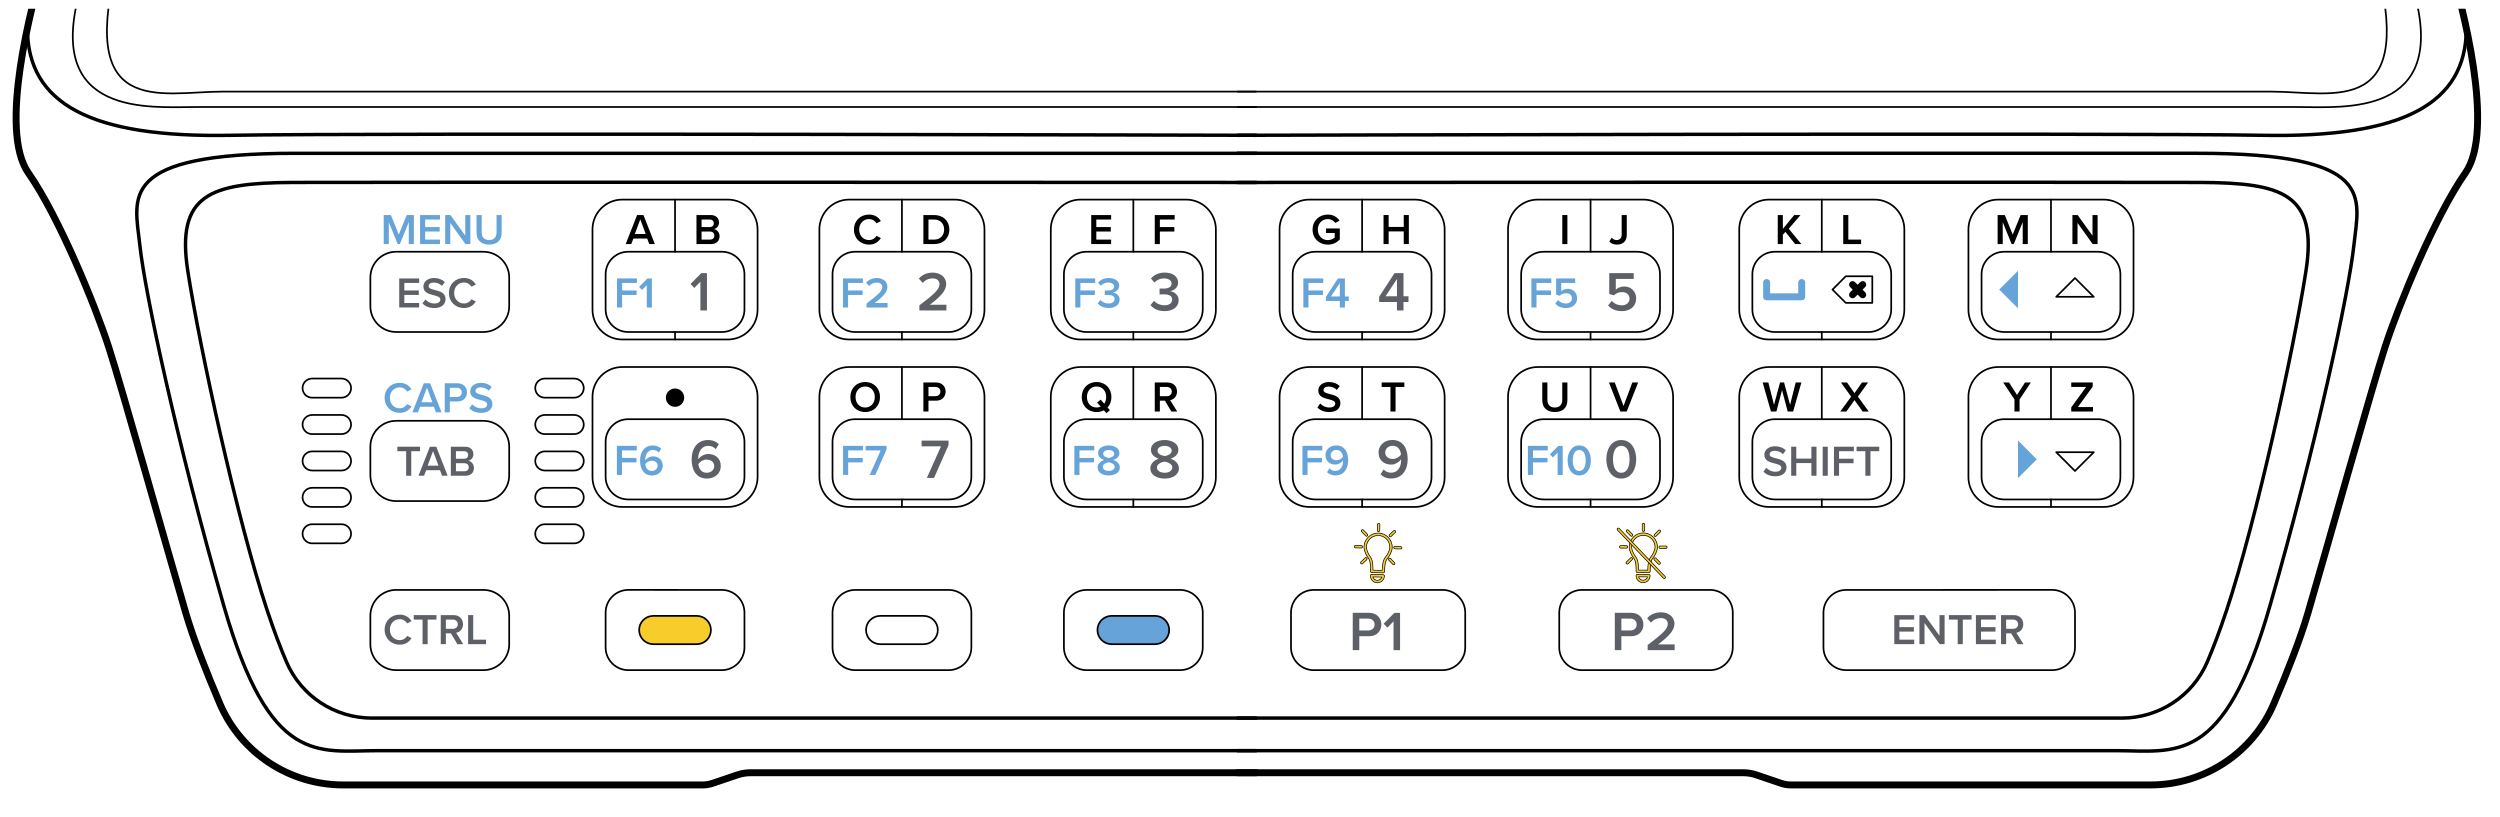 <?xml version="1.0" encoding="utf-8"?>
<!-- Generator: Adobe Illustrator 28.3.0, SVG Export Plug-In . SVG Version: 6.00 Build 0)  -->
<svg version="1.1" xmlns="http://www.w3.org/2000/svg" xmlns:xlink="http://www.w3.org/1999/xlink" x="0px" y="0px" width="360px"
	 height="117.657px" viewBox="0 0 360 117.657" style="enable-background:new 0 0 360 117.657;" xml:space="preserve">
<style type="text/css">
	.st0{clip-path:url(#SVGID_00000129179227186931790420000004653307766811943812_);}
	.st1{clip-path:url(#SVGID_00000063624100795074606510000001981897745705092258_);}
	.st2{clip-path:url(#SVGID_00000113348252831325252890000014634054767063960510_);}
	.st3{clip-path:url(#SVGID_00000096750936494030884740000010713015261507212726_);}
	.st4{clip-path:url(#SVGID_00000109711719865547993300000012194380335462935732_);}
	
		.st5{clip-path:url(#SVGID_00000060717083933359539680000001806359642716990372_);fill:none;stroke:#3970B8;stroke-width:0.507;stroke-miterlimit:8;}
	.st6{clip-path:url(#SVGID_00000060717083933359539680000001806359642716990372_);}
	
		.st7{clip-path:url(#SVGID_00000129893784743928063000000006420458411281801883_);fill:none;stroke:#3970B8;stroke-width:0.507;stroke-miterlimit:8;}
	.st8{clip-path:url(#SVGID_00000129893784743928063000000006420458411281801883_);}
	.st9{clip-path:url(#SVGID_00000093153541537736560360000000626442198372614824_);}
	.st10{clip-path:url(#SVGID_00000022537781184600432860000012263430292397685930_);}
	
		.st11{clip-path:url(#SVGID_00000145755744211189496370000001563088409244294055_);fill-rule:evenodd;clip-rule:evenodd;fill:#3970B8;}
	.st12{clip-path:url(#SVGID_00000145755744211189496370000001563088409244294055_);}
	
		.st13{clip-path:url(#SVGID_00000139266101920832392020000003339250736572451724_);fill:none;stroke:#3970B8;stroke-width:0.507;stroke-miterlimit:8;}
	.st14{clip-path:url(#SVGID_00000139266101920832392020000003339250736572451724_);}
	
		.st15{clip-path:url(#SVGID_00000075128747180139484780000016602117275606787245_);fill:none;stroke:#3970B8;stroke-width:0.507;stroke-miterlimit:8;}
	.st16{fill:none;stroke:#000000;stroke-width:0.25;stroke-linecap:round;stroke-linejoin:round;stroke-miterlimit:10;}
	.st17{fill:#FFFFFF;stroke:#000000;stroke-linecap:round;stroke-linejoin:round;stroke-miterlimit:10;}
	.st18{fill:none;stroke:#000000;stroke-width:0.5;stroke-linecap:round;stroke-linejoin:round;stroke-miterlimit:10;}
	.st19{fill:#8E9299;}
	.st20{fill:#FFFFFF;}
	.st21{fill-rule:evenodd;clip-rule:evenodd;fill:#FFFFFF;}
	.st22{fill-rule:evenodd;clip-rule:evenodd;fill:#0A7FC3;}
	.st23{fill:#C3C6CC;stroke:#000000;stroke-linecap:round;stroke-linejoin:round;stroke-miterlimit:10;}
	.st24{fill:#EDEEF1;stroke:#000000;stroke-width:0.5;stroke-linecap:round;stroke-linejoin:round;stroke-miterlimit:10;}
	.st25{fill:none;stroke:#8E9299;stroke-width:0.5;stroke-linecap:round;stroke-linejoin:round;stroke-miterlimit:10;}
	.st26{fill:none;stroke:#8E9299;stroke-width:0.25;stroke-linecap:round;stroke-linejoin:round;stroke-miterlimit:10;}
	.st27{fill:none;stroke:#FFFFFF;stroke-width:3;stroke-linecap:round;stroke-miterlimit:4.121;}
	.st28{fill:none;stroke:#0A7FC3;stroke-linecap:round;stroke-miterlimit:4.121;}
	.st29{fill:none;stroke:#98509F;stroke-width:0.25;stroke-linecap:round;stroke-linejoin:round;stroke-miterlimit:10;}
	.st30{clip-path:url(#SVGID_00000054254503921439180490000006840718619263540890_);}
	.st31{fill:#A7A9AC;}
	.st32{fill:#95979A;}
	.st33{clip-path:url(#SVGID_00000001623615344289177780000014282227294060601744_);}
	.st34{clip-path:url(#SVGID_00000088098247806686384050000007180651241843596965_);fill:#95979A;}
	.st35{clip-path:url(#SVGID_00000088098247806686384050000007180651241843596965_);}
	.st36{clip-path:url(#SVGID_00000088098247806686384050000007180651241843596965_);fill:#FFFFFF;}
	.st37{clip-path:url(#SVGID_00000088098247806686384050000007180651241843596965_);fill:#E6E7E8;}
	.st38{clip-path:url(#SVGID_00000153682391097380057990000013857174546513776792_);}
	.st39{clip-path:url(#SVGID_00000022523251523378444900000014222466828647370640_);fill:#95979A;}
	.st40{clip-path:url(#SVGID_00000022523251523378444900000014222466828647370640_);fill:#A5A7AA;}
	.st41{fill:#A5A7AA;}
	.st42{clip-path:url(#SVGID_00000096058947285689926240000007206863426512787347_);}
	.st43{clip-path:url(#SVGID_00000029763080612772312530000006211562029330593694_);fill:#A7A9AC;}
	.st44{clip-path:url(#SVGID_00000029763080612772312530000006211562029330593694_);fill:#95979A;}
	.st45{clip-path:url(#SVGID_00000111186122635528113900000011672516977801023676_);}
	.st46{clip-path:url(#SVGID_00000152236572436276525670000000040499031632784544_);fill:#95979A;}
	.st47{clip-path:url(#SVGID_00000152236572436276525670000000040499031632784544_);fill:#A7A9AC;}
	.st48{clip-path:url(#SVGID_00000010291665069104208040000013465348430168249753_);}
	.st49{clip-path:url(#SVGID_00000015321846445626243460000012538699297754496953_);fill:#A7A9AC;}
	.st50{clip-path:url(#SVGID_00000064320137962706710900000009085451478858703494_);}
	.st51{clip-path:url(#SVGID_00000180367450145381998240000018075533484150417842_);fill:#A7A9AC;}
	.st52{clip-path:url(#SVGID_00000044880854548570641290000008704063343346465681_);}
	.st53{clip-path:url(#SVGID_00000159434426547303247020000008995776161523707288_);fill:#A7A9AC;}
	.st54{clip-path:url(#SVGID_00000115516439436784361070000015315070848624915365_);}
	.st55{clip-path:url(#SVGID_00000170979349244420729690000005873019809339887515_);fill:#95979A;}
	.st56{clip-path:url(#SVGID_00000111164574262792248370000013146130517778297752_);}
	.st57{clip-path:url(#SVGID_00000031888391925397537220000000137332119847432072_);fill:#95979A;}
	.st58{fill:#A5A7A9;}
	.st59{clip-path:url(#SVGID_00000038412060739149656810000017702151627579794341_);}
	.st60{clip-path:url(#SVGID_00000041288425846054129560000007676089794809041806_);fill:#E6E7E8;}
	.st61{clip-path:url(#SVGID_00000041288425846054129560000007676089794809041806_);fill:#95979A;}
	
		.st62{clip-path:url(#SVGID_00000155867713129007739920000015861126876430489222_);fill:url(#SVGID_00000152948981636196303270000006922058769816750775_);}
	
		.st63{clip-path:url(#SVGID_00000152236521923826843350000003457959649016898951_);fill:url(#SVGID_00000047043808485834750110000014105791888632764297_);}
	.st64{clip-path:url(#SVGID_00000033329907843842073940000008340661178276714687_);}
	.st65{clip-path:url(#SVGID_00000124860109461854769950000012971654254683374998_);}
	.st66{clip-path:url(#SVGID_00000034088720993584402140000011023236694562707113_);}
	.st67{clip-path:url(#SVGID_00000110431346870445458770000004371177245607561630_);}
	.st68{fill:#808080;}
	.st69{fill:#7F7F7F;}
	.st70{fill:#4D4D4D;}
	.st71{fill:#959595;}
	.st72{fill:#DEDEDE;}
	.st73{fill:#057CB0;}
	.st74{fill:#AAACAE;}
	.st75{fill:#474749;}
	.st76{fill:#949699;}
	.st77{fill:#231F20;}
	.st78{clip-path:url(#SVGID_00000093167004994568665480000014747668222741987261_);}
	.st79{clip-path:url(#SVGID_00000138575171566352553040000013709971769571701691_);}
	.st80{clip-path:url(#SVGID_00000158710562120435010050000011715177380208855220_);}
	.st81{clip-path:url(#SVGID_00000132789327761953864790000013028234290431793797_);}
	.st82{clip-path:url(#SVGID_00000119830638689736533730000000882898293663815079_);}
	.st83{clip-path:url(#SVGID_00000147914435337984790140000002681982068643939480_);}
	.st84{clip-path:url(#SVGID_00000062165404425562653640000009601271672045614497_);}
	.st85{clip-path:url(#SVGID_00000110467238180613854090000009270990767258839173_);}
	.st86{fill:#5F5F5F;}
	.st87{clip-path:url(#SVGID_00000025420687999693424320000009009819021115697578_);fill:#959595;}
	.st88{clip-path:url(#SVGID_00000052069091282407252900000004926472312999072161_);}
	.st89{clip-path:url(#SVGID_00000009587340203286099170000013465908358387993743_);fill:#959595;}
	.st90{clip-path:url(#SVGID_00000005989586813753988670000011552393024008093064_);}
	.st91{clip-path:url(#SVGID_00000014618725903796880600000018150365483568438913_);fill:#959595;}
	.st92{clip-path:url(#SVGID_00000173138070243743643850000003580130365206809787_);}
	.st93{fill:#D6D6D6;}
	.st94{fill:#868686;}
	.st95{fill:#939393;}
	.st96{fill:none;stroke:#FFFFFF;stroke-width:6;stroke-linecap:square;stroke-miterlimit:1;}
	.st97{fill:none;stroke:#007FC5;stroke-width:4.35;stroke-linecap:square;stroke-miterlimit:10;}
	.st98{fill:#007FC5;}
	.st99{fill:#F8CC2A;stroke:#000000;stroke-width:0.25;stroke-linecap:round;stroke-linejoin:round;stroke-miterlimit:10;}
	.st100{fill:#65A3D8;stroke:#000000;stroke-width:0.25;stroke-linecap:round;stroke-linejoin:round;stroke-miterlimit:10;}
	.st101{fill:#FFFFFF;stroke:#000000;stroke-width:0.5;stroke-linecap:round;stroke-linejoin:round;stroke-miterlimit:10;}
	.st102{fill:none;stroke:#65A3D8;stroke-width:2;stroke-linecap:round;stroke-linejoin:round;stroke-miterlimit:10;}
	.st103{fill:none;}
	.st104{fill:none;stroke:#000000;stroke-width:2;stroke-linecap:round;stroke-linejoin:round;stroke-miterlimit:10;}
	.st105{fill:#65A3D8;}
	.st106{fill:none;stroke:#F8CC2A;stroke-width:0.25;stroke-linecap:round;stroke-linejoin:round;stroke-miterlimit:10;}
	
		.st107{clip-path:url(#SVGID_00000109024330090502533030000008926419804012124297_);fill:none;stroke:#000000;stroke-width:0.25;stroke-linecap:round;stroke-linejoin:round;stroke-miterlimit:10;}
	
		.st108{clip-path:url(#SVGID_00000109024330090502533030000008926419804012124297_);fill:none;stroke:#000000;stroke-linecap:round;stroke-linejoin:round;stroke-miterlimit:10;}
	
		.st109{clip-path:url(#SVGID_00000109024330090502533030000008926419804012124297_);fill:none;stroke:#000000;stroke-width:0.5;stroke-linecap:round;stroke-linejoin:round;stroke-miterlimit:10;}
	
		.st110{clip-path:url(#SVGID_00000109024330090502533030000008926419804012124297_);fill:#F8CC2A;stroke:#000000;stroke-width:0.25;stroke-linecap:round;stroke-linejoin:round;stroke-miterlimit:10;}
	
		.st111{clip-path:url(#SVGID_00000109024330090502533030000008926419804012124297_);fill:#65A3D8;stroke:#000000;stroke-width:0.25;stroke-linecap:round;stroke-linejoin:round;stroke-miterlimit:10;}
	.st112{clip-path:url(#SVGID_00000109024330090502533030000008926419804012124297_);}
	.st113{fill:#5D6067;}
	
		.st114{clip-path:url(#SVGID_00000109024330090502533030000008926419804012124297_);fill:none;stroke:#65A3D8;stroke-linecap:round;stroke-linejoin:round;stroke-miterlimit:10;}
	.st115{clip-path:url(#SVGID_00000109024330090502533030000008926419804012124297_);fill:none;}
	.st116{clip-path:url(#SVGID_00000109024330090502533030000008926419804012124297_);fill:#65A3D8;}
	.st117{fill:#F8CC2A;}
	.st118{fill:#E0E0E0;}
	.st119{clip-path:url(#SVGID_00000106120991332363543480000018424331626911636374_);fill:#959595;}
	.st120{clip-path:url(#SVGID_00000049913352248630929780000011142118781458547386_);}
	.st121{fill:#B3B3B3;}
	.st122{fill:#B2B2B2;}
	.st123{fill:#4F4F4F;}
	.st124{fill:#F3F3F3;}
	.st125{fill:#C0C0C0;}
	
		.st126{clip-path:url(#SVGID_00000096027636470880425920000003889452305669470088_);fill:url(#SVGID_00000011709841368923501440000011263705761372136381_);}
	.st127{fill:#D6D7D8;}
	.st128{fill-rule:evenodd;clip-rule:evenodd;fill:url(#SVGID_00000137811860050413507180000015667941086985982876_);}
	.st129{fill:none;stroke:#8E9299;stroke-width:0.75;stroke-linecap:round;stroke-linejoin:round;}
	
		.st130{fill:none;stroke:#8E9299;stroke-width:0.75;stroke-linecap:round;stroke-linejoin:round;stroke-dasharray:2.615,2.615;}
	
		.st131{fill:none;stroke:#8E9299;stroke-width:0.75;stroke-linecap:round;stroke-linejoin:round;stroke-dasharray:1.97,1.97;}
	
		.st132{fill:none;stroke:#8E9299;stroke-width:0.75;stroke-linecap:round;stroke-linejoin:round;stroke-dasharray:2.694,2.694;}
	
		.st133{fill:none;stroke:#8E9299;stroke-width:0.75;stroke-linecap:round;stroke-linejoin:round;stroke-dasharray:2.159,2.159;}
	.st134{fill:none;stroke:#000000;stroke-linecap:round;stroke-linejoin:round;stroke-miterlimit:10;}
	.st135{fill:#8F8F8F;}
	.st136{clip-path:url(#SVGID_00000160152789659157805620000010278254302781745596_);fill:#C3C6CC;}
	.st137{clip-path:url(#SVGID_00000065042512924956877910000014751081097886722452_);}
	.st138{clip-path:url(#SVGID_00000112631845250607915240000014289032351663551909_);}
	.st139{clip-path:url(#SVGID_00000043419683989007566450000007408147021724971962_);}
	.st140{clip-path:url(#SVGID_00000132807373233669742610000009778649614254667695_);}
	.st141{clip-path:url(#SVGID_00000090269815725133314250000018120153551690442414_);}
	.st142{clip-path:url(#SVGID_00000111869698811716406350000003605493004665741213_);}
	.st143{clip-path:url(#SVGID_00000062179322193701620110000001472855912770669977_);}
	.st144{clip-path:url(#SVGID_00000062179322193701620110000001472855912770669977_);fill:#FFFFFF;}
	.st145{clip-path:url(#SVGID_00000121267217130076593350000001194872604752684693_);fill:#FFFFFF;}
	.st146{fill:#4E4E4E;}
	.st147{fill:#BABABA;}
	.st148{fill:#8D8D8D;}
	.st149{fill:#9A9A9A;}
	.st150{fill:#BCBCBC;}
	.st151{fill:#676767;}
	.st152{fill:#C3C3C3;}
	.st153{fill:#666666;}
	.st154{fill-rule:evenodd;clip-rule:evenodd;fill:none;}
	.st155{clip-path:url(#SVGID_00000121278773515107445480000000130837307112675240_);}
	.st156{clip-path:url(#SVGID_00000150103483111933824430000004789939073875821233_);}
	.st157{clip-path:url(#SVGID_00000000927192730519598010000012351392262891754892_);}
	.st158{clip-path:url(#SVGID_00000015324061305793823890000017839775432593581970_);}
	.st159{fill:#DBDBDB;}
	.st160{stroke:#8E9299;stroke-miterlimit:10;}
	.st161{fill:#4F4F4F;stroke:#8E9299;stroke-miterlimit:10;}
	.st162{fill:#F3F3F3;stroke:#8E9299;stroke-miterlimit:10;}
	.st163{fill:#C0C0C0;stroke:#8E9299;stroke-miterlimit:10;}
	
		.st164{clip-path:url(#SVGID_00000157998253823840563800000008354221987612060830_);fill:url(#SVGID_00000027581222410984816440000000047352900758670003_);stroke:#8E9299;stroke-miterlimit:10;}
	.st165{fill:none;stroke:#8E9299;stroke-linecap:round;stroke-linejoin:round;stroke-miterlimit:10;}
	.st166{fill:none;stroke:#0A7FC3;stroke-width:4.35;stroke-linecap:square;stroke-linejoin:bevel;}
	.st167{fill:#0A7FC3;}
	.st168{fill:#9F9F9F;}
	.st169{fill:#303030;}
	.st170{clip-path:url(#SVGID_00000084516347919374370480000008276037887024281247_);fill:#959595;}
	.st171{clip-path:url(#SVGID_00000095333468650542298840000013405889912748734911_);}
	.st172{clip-path:url(#SVGID_00000041262072514340481580000006911067086119211959_);}
	.st173{clip-path:url(#SVGID_00000176750082589585352360000014148393723799228550_);}
	.st174{clip-path:url(#SVGID_00000169523590854902827630000013081746198985296819_);}
	.st175{clip-path:url(#SVGID_00000103950025648267824280000014081949668327922845_);}
	.st176{clip-path:url(#SVGID_00000150818353590930299940000012456764350066538376_);}
	.st177{fill:#D8D8D8;}
	.st178{clip-path:url(#SVGID_00000040541579688094568160000007985077259128004764_);}
	.st179{clip-path:url(#SVGID_00000079451963569427135450000004293825554472234172_);}
	.st180{clip-path:url(#SVGID_00000142855641264004910970000005813947350479613101_);}
	.st181{clip-path:url(#SVGID_00000036930994311806847430000009792321093826187711_);}
	.st182{fill:none;stroke:#000000;stroke-width:0.75;stroke-miterlimit:10;}
	.st183{fill:none;stroke:#000000;stroke-width:0.1;stroke-linecap:round;stroke-linejoin:round;stroke-miterlimit:10;}
	.st184{fill:none;stroke:#000000;stroke-width:0.5;stroke-miterlimit:10;}
	.st185{fill:none;stroke:#000000;stroke-width:0.25;stroke-miterlimit:10;}
	.st186{fill:none;stroke:#BABABA;stroke-width:0.1;stroke-miterlimit:10;}
	.st187{clip-path:url(#SVGID_00000018215565182039541100000000788932004725487535_);}
</style>
<g id="Layer_1">
</g>
<g id="Layer_2">
	<g>
		<defs>
			
				<rect id="SVGID_00000103948632176335289930000000298549100150941880_" x="0.277" y="1.255" width="359.723" height="116.401"/>
		</defs>
		<clipPath id="SVGID_00000072246222376330909870000015679532247569342848_">
			<use xlink:href="#SVGID_00000103948632176335289930000000298549100150941880_"  style="overflow:visible;"/>
		</clipPath>
		
			<line style="clip-path:url(#SVGID_00000072246222376330909870000015679532247569342848_);fill:none;stroke:#000000;stroke-width:0.25;stroke-linecap:round;stroke-linejoin:round;stroke-miterlimit:10;" x1="97.205" y1="47.807" x2="97.205" y2="48.887"/>
		
			<line style="clip-path:url(#SVGID_00000072246222376330909870000015679532247569342848_);fill:none;stroke:#000000;stroke-width:0.25;stroke-linecap:round;stroke-linejoin:round;stroke-miterlimit:10;" x1="97.205" y1="28.74" x2="97.205" y2="36.253"/>
		
			<path style="clip-path:url(#SVGID_00000072246222376330909870000015679532247569342848_);fill:none;stroke:#000000;stroke-linecap:round;stroke-linejoin:round;stroke-miterlimit:10;" d="
			M180.878,111.272h-72.778c-0.657,0-1.309,0.108-1.931,0.319l-3.572,1.212
			c-0.445,0.151-0.911,0.228-1.381,0.228H49.417
			c-7.734,0-14.735-4.607-17.765-11.723c-1.872-4.395-3.784-9.23-4.885-12.99
			c-2.684-9.163-9.163-32.303-11.107-38.319S8.441,31.116,4.09,24.914
			S4.553,0.757,6.312-5.26s20.24-73.986,20.24-73.986l0.53-1.485
			c0.054-0.151,0.086-0.306,0.096-0.466c0.061-0.988,0.54-5.003,4.311-6.996
			c4.319-2.283,11.292-4.69,19.129-4.628c5.822,0.046,7.506,0.024,7.987,0.009
			c0.13-0.004,0.258,0.022,0.376,0.077l0.33,0.151
			c0.147,0.068,0.308,0.103,0.47,0.103h121.099"/>
		
			<path style="clip-path:url(#SVGID_00000072246222376330909870000015679532247569342848_);fill:none;stroke:#000000;stroke-width:0.5;stroke-linecap:round;stroke-linejoin:round;stroke-miterlimit:10;" d="
			M180.878,108.094c0,0-117.797,0-126.436,0s-15.55,2.345-22.214-20.857
			S20.875,42.192,20.134,35.281s-3.332-13.205,22.461-13.205s138.283,0,138.283,0"/>
		
			<path style="clip-path:url(#SVGID_00000072246222376330909870000015679532247569342848_);fill:none;stroke:#000000;stroke-width:0.5;stroke-linecap:round;stroke-linejoin:round;stroke-miterlimit:10;" d="
			M3.946,4.053c0,10.988,9.277,15.801,29.269,15.431s147.663,0,147.663,0"/>
		
			<path style="clip-path:url(#SVGID_00000072246222376330909870000015679532247569342848_);fill:none;stroke:#000000;stroke-width:0.25;stroke-linecap:round;stroke-linejoin:round;stroke-miterlimit:10;" d="
			M180.878,15.412c-27.212,0-146.182,0-152.723,0S6.435,16.893,11.495-1.249"/>
		
			<path style="clip-path:url(#SVGID_00000072246222376330909870000015679532247569342848_);fill:none;stroke:#000000;stroke-width:0.25;stroke-linecap:round;stroke-linejoin:round;stroke-miterlimit:10;" d="
			M180.878,13.19c0,0-139.641,0-148.773,0S10.631,17.263,17.296-6.802"/>
		
			<path style="clip-path:url(#SVGID_00000072246222376330909870000015679532247569342848_);fill:none;stroke:#000000;stroke-width:0.5;stroke-linecap:round;stroke-linejoin:round;stroke-miterlimit:10;" d="
			M180.878,103.405H53.559c-5.353,0-10.209-3.176-12.312-8.098
			c-0.849-1.988-1.786-4.439-2.786-7.452c-4.319-13.02-9.688-37.702-11.416-48.81
			c-1.728-11.107,3.27-12.711,15.118-12.773s138.715,0,138.715,0"/>
		
			<path style="clip-path:url(#SVGID_00000072246222376330909870000015679532247569342848_);fill:none;stroke:#000000;stroke-width:0.25;stroke-linecap:round;stroke-linejoin:round;stroke-miterlimit:10;" d="
			M49.178,57.264h-4.235c-0.76,0-1.377-0.616-1.377-1.377V55.887
			c0-0.76,0.616-1.377,1.377-1.377h4.235c0.76,0,1.377,0.616,1.377,1.377v0
			C50.555,56.647,49.939,57.264,49.178,57.264z"/>
		
			<path style="clip-path:url(#SVGID_00000072246222376330909870000015679532247569342848_);fill:none;stroke:#000000;stroke-width:0.25;stroke-linecap:round;stroke-linejoin:round;stroke-miterlimit:10;" d="
			M49.178,62.509h-4.235c-0.76,0-1.377-0.616-1.377-1.377V61.132
			c0-0.76,0.616-1.377,1.377-1.377h4.235c0.76,0,1.377,0.616,1.377,1.377v0
			C50.555,61.893,49.939,62.509,49.178,62.509z"/>
		
			<path style="clip-path:url(#SVGID_00000072246222376330909870000015679532247569342848_);fill:none;stroke:#000000;stroke-width:0.25;stroke-linecap:round;stroke-linejoin:round;stroke-miterlimit:10;" d="
			M49.178,67.754h-4.235c-0.76,0-1.377-0.616-1.377-1.377V66.377
			c0-0.76,0.616-1.377,1.377-1.377h4.235c0.76,0,1.377,0.616,1.377,1.377v0
			C50.555,67.138,49.939,67.754,49.178,67.754z"/>
		
			<path style="clip-path:url(#SVGID_00000072246222376330909870000015679532247569342848_);fill:none;stroke:#000000;stroke-width:0.25;stroke-linecap:round;stroke-linejoin:round;stroke-miterlimit:10;" d="
			M49.178,72.999h-4.235c-0.76,0-1.377-0.616-1.377-1.377V71.622
			c0-0.76,0.616-1.377,1.377-1.377h4.235c0.76,0,1.377,0.616,1.377,1.377v0
			C50.555,72.383,49.939,72.999,49.178,72.999z"/>
		
			<path style="clip-path:url(#SVGID_00000072246222376330909870000015679532247569342848_);fill:none;stroke:#000000;stroke-width:0.25;stroke-linecap:round;stroke-linejoin:round;stroke-miterlimit:10;" d="
			M49.178,78.244h-4.235c-0.76,0-1.377-0.616-1.377-1.377l0,0
			c0-0.76,0.616-1.377,1.377-1.377h4.235c0.76,0,1.377,0.616,1.377,1.377l0,0
			C50.555,77.628,49.939,78.244,49.178,78.244z"/>
		
			<path style="clip-path:url(#SVGID_00000072246222376330909870000015679532247569342848_);fill:none;stroke:#000000;stroke-width:0.25;stroke-linecap:round;stroke-linejoin:round;stroke-miterlimit:10;" d="
			M82.685,57.264h-4.235c-0.76,0-1.377-0.616-1.377-1.377V55.887
			c0-0.76,0.616-1.377,1.377-1.377h4.235c0.76,0,1.377,0.616,1.377,1.377v0
			C84.062,56.647,83.445,57.264,82.685,57.264z"/>
		
			<path style="clip-path:url(#SVGID_00000072246222376330909870000015679532247569342848_);fill:none;stroke:#000000;stroke-width:0.25;stroke-linecap:round;stroke-linejoin:round;stroke-miterlimit:10;" d="
			M82.685,62.509h-4.235c-0.76,0-1.377-0.616-1.377-1.377V61.132
			c0-0.76,0.616-1.377,1.377-1.377h4.235c0.76,0,1.377,0.616,1.377,1.377v0
			C84.062,61.893,83.445,62.509,82.685,62.509z"/>
		
			<path style="clip-path:url(#SVGID_00000072246222376330909870000015679532247569342848_);fill:none;stroke:#000000;stroke-width:0.25;stroke-linecap:round;stroke-linejoin:round;stroke-miterlimit:10;" d="
			M82.685,67.754h-4.235c-0.76,0-1.377-0.616-1.377-1.377V66.377
			c0-0.76,0.616-1.377,1.377-1.377h4.235c0.76,0,1.377,0.616,1.377,1.377v0
			C84.062,67.138,83.445,67.754,82.685,67.754z"/>
		
			<path style="clip-path:url(#SVGID_00000072246222376330909870000015679532247569342848_);fill:none;stroke:#000000;stroke-width:0.25;stroke-linecap:round;stroke-linejoin:round;stroke-miterlimit:10;" d="
			M82.685,72.999h-4.235c-0.76,0-1.377-0.616-1.377-1.377V71.622
			c0-0.76,0.616-1.377,1.377-1.377h4.235c0.76,0,1.377,0.616,1.377,1.377v0
			C84.062,72.383,83.445,72.999,82.685,72.999z"/>
		
			<path style="clip-path:url(#SVGID_00000072246222376330909870000015679532247569342848_);fill:none;stroke:#000000;stroke-width:0.25;stroke-linecap:round;stroke-linejoin:round;stroke-miterlimit:10;" d="
			M82.685,78.244h-4.235c-0.76,0-1.377-0.616-1.377-1.377l0,0
			c0-0.76,0.616-1.377,1.377-1.377h4.235c0.76,0,1.377,0.616,1.377,1.377l0,0
			C84.062,77.628,83.445,78.244,82.685,78.244z"/>
		
			<path style="clip-path:url(#SVGID_00000072246222376330909870000015679532247569342848_);fill:#F8CC2A;stroke:#000000;stroke-width:0.25;stroke-linecap:round;stroke-linejoin:round;stroke-miterlimit:10;" d="
			M100.336,92.76h-6.263c-1.125,0-2.036-0.912-2.036-2.036v-0
			c0-1.125,0.912-2.036,2.036-2.036h6.263c1.125,0,2.036,0.912,2.036,2.036v0
			C102.373,91.849,101.461,92.76,100.336,92.76z"/>
		
			<path style="clip-path:url(#SVGID_00000072246222376330909870000015679532247569342848_);fill:none;stroke:#000000;stroke-width:0.25;stroke-linecap:round;stroke-linejoin:round;stroke-miterlimit:10;" d="
			M133.01,92.76h-6.263c-1.125,0-2.036-0.912-2.036-2.036v-0
			c0-1.125,0.912-2.036,2.036-2.036h6.263c1.125,0,2.036,0.912,2.036,2.036v0
			C135.046,91.849,134.134,92.76,133.01,92.76z"/>
		
			<path style="clip-path:url(#SVGID_00000072246222376330909870000015679532247569342848_);fill:#65A3D8;stroke:#000000;stroke-width:0.25;stroke-linecap:round;stroke-linejoin:round;stroke-miterlimit:10;" d="
			M166.331,92.76h-6.263c-1.125,0-2.036-0.912-2.036-2.036v-0
			c0-1.125,0.912-2.036,2.036-2.036h6.263c1.125,0,2.036,0.912,2.036,2.036v0
			C168.367,91.849,167.456,92.76,166.331,92.76z"/>
		
			<path style="clip-path:url(#SVGID_00000072246222376330909870000015679532247569342848_);fill:none;stroke:#000000;stroke-width:0.25;stroke-linecap:round;stroke-linejoin:round;stroke-miterlimit:10;" d="
			M69.606,47.807H57.05c-2.054,0-3.718-1.665-3.718-3.718v-4.118
			c0-2.054,1.665-3.718,3.718-3.718h12.556c2.054,0,3.718,1.665,3.718,3.718v4.118
			C73.325,46.143,71.66,47.807,69.606,47.807z"/>
		
			<path style="clip-path:url(#SVGID_00000072246222376330909870000015679532247569342848_);fill:none;stroke:#000000;stroke-width:0.25;stroke-linecap:round;stroke-linejoin:round;stroke-miterlimit:10;" d="
			M69.606,72.154H57.05c-2.054,0-3.718-1.665-3.718-3.718v-4.118
			c0-2.054,1.665-3.718,3.718-3.718h12.556c2.054,0,3.718,1.665,3.718,3.718v4.118
			C73.325,70.49,71.66,72.154,69.606,72.154z"/>
		
			<path style="clip-path:url(#SVGID_00000072246222376330909870000015679532247569342848_);fill:none;stroke:#000000;stroke-width:0.25;stroke-linecap:round;stroke-linejoin:round;stroke-miterlimit:10;" d="
			M69.606,96.501H57.05c-2.054,0-3.718-1.665-3.718-3.718v-4.118
			c0-2.054,1.665-3.718,3.718-3.718h12.556c2.054,0,3.718,1.665,3.718,3.718v4.118
			C73.325,94.837,71.66,96.501,69.606,96.501z"/>
		
			<path style="clip-path:url(#SVGID_00000072246222376330909870000015679532247569342848_);fill:none;stroke:#000000;stroke-width:0.25;stroke-linecap:round;stroke-linejoin:round;stroke-miterlimit:10;" d="
			M103.96,47.807H90.45c-1.79,0-3.241-1.451-3.241-3.241v-5.072
			c0-1.79,1.451-3.241,3.241-3.241h13.511c1.79,0,3.241,1.451,3.241,3.241v5.072
			C107.201,46.356,105.75,47.807,103.96,47.807z"/>
		
			<path style="clip-path:url(#SVGID_00000072246222376330909870000015679532247569342848_);fill:none;stroke:#000000;stroke-width:0.25;stroke-linecap:round;stroke-linejoin:round;stroke-miterlimit:10;" d="
			M104.804,48.887H89.606c-2.368,0-4.287-1.92-4.287-4.287V33.028
			c0-2.368,1.92-4.287,4.287-4.287h15.199c2.368,0,4.287,1.92,4.287,4.287v11.572
			C109.092,46.968,107.172,48.887,104.804,48.887z"/>
		
			<path style="clip-path:url(#SVGID_00000072246222376330909870000015679532247569342848_);fill:none;stroke:#000000;stroke-width:0.25;stroke-linecap:round;stroke-linejoin:round;stroke-miterlimit:10;" d="
			M103.925,96.501H90.485c-1.81,0-3.277-1.467-3.277-3.277v-5.001
			c0-1.81,1.467-3.277,3.277-3.277H103.925c1.81,0,3.277,1.467,3.277,3.277v5.001
			C107.201,95.034,105.734,96.501,103.925,96.501z"/>
		
			<path style="clip-path:url(#SVGID_00000072246222376330909870000015679532247569342848_);fill:none;stroke:#000000;stroke-width:0.25;stroke-linecap:round;stroke-linejoin:round;stroke-miterlimit:10;" d="
			M136.598,96.501h-13.439c-1.81,0-3.277-1.467-3.277-3.277V88.224
			c0-1.81,1.467-3.277,3.277-3.277h13.439c1.81,0,3.277,1.467,3.277,3.277v5.001
			C139.875,95.034,138.408,96.501,136.598,96.501z"/>
		
			<path style="clip-path:url(#SVGID_00000072246222376330909870000015679532247569342848_);fill:none;stroke:#000000;stroke-width:0.25;stroke-linecap:round;stroke-linejoin:round;stroke-miterlimit:10;" d="
			M169.919,96.501h-13.439c-1.81,0-3.277-1.467-3.277-3.277V88.224
			c0-1.81,1.467-3.277,3.277-3.277h13.439c1.81,0,3.277,1.467,3.277,3.277v5.001
			C173.196,95.034,171.729,96.501,169.919,96.501z"/>
		
			<path style="clip-path:url(#SVGID_00000072246222376330909870000015679532247569342848_);fill:none;stroke:#000000;stroke-linecap:round;stroke-linejoin:round;stroke-miterlimit:10;" d="
			M178.22,111.272h72.778c0.657,0,1.309,0.108,1.931,0.319l3.572,1.212
			c0.445,0.151,0.911,0.228,1.381,0.228h51.799c7.734,0,14.735-4.607,17.765-11.723
			c1.872-4.395,3.784-9.23,4.885-12.99c2.684-9.163,9.163-32.303,11.107-38.319
			c1.944-6.016,7.22-18.882,11.57-25.084s-0.463-24.158-2.221-30.174
			c-1.759-6.016-20.24-73.986-20.24-73.986l-0.53-1.485
			c-0.054-0.151-0.086-0.306-0.096-0.466c-0.061-0.988-0.54-5.003-4.311-6.996
			c-4.319-2.283-11.292-4.69-19.129-4.628c-5.822,0.046-7.506,0.024-7.987,0.009
			c-0.13-0.004-0.258,0.022-0.376,0.077l-0.33,0.151
			c-0.148,0.068-0.308,0.103-0.47,0.103H178.22"/>
		
			<path style="clip-path:url(#SVGID_00000072246222376330909870000015679532247569342848_);fill:none;stroke:#000000;stroke-width:0.5;stroke-linecap:round;stroke-linejoin:round;stroke-miterlimit:10;" d="
			M178.22,108.094c0,0,117.797,0,126.436,0s15.55,2.345,22.214-20.857
			c6.664-23.201,11.354-45.045,12.094-51.957
			c0.74-6.911,3.332-13.205-22.461-13.205s-138.283,0-138.283,0"/>
		
			<path style="clip-path:url(#SVGID_00000072246222376330909870000015679532247569342848_);fill:none;stroke:#000000;stroke-width:0.5;stroke-linecap:round;stroke-linejoin:round;stroke-miterlimit:10;" d="
			M355.152,4.053c0,10.988-9.277,15.801-29.269,15.431c-19.993-0.37-147.663,0-147.663,0
			"/>
		
			<path style="clip-path:url(#SVGID_00000072246222376330909870000015679532247569342848_);fill:none;stroke:#000000;stroke-width:0.25;stroke-linecap:round;stroke-linejoin:round;stroke-miterlimit:10;" d="
			M178.22,15.412c27.212,0,146.182,0,152.723,0c6.541,0,21.721,1.481,16.661-16.661"/>
		
			<path style="clip-path:url(#SVGID_00000072246222376330909870000015679532247569342848_);fill:none;stroke:#000000;stroke-width:0.25;stroke-linecap:round;stroke-linejoin:round;stroke-miterlimit:10;" d="
			M178.22,13.19c0,0,139.641,0,148.773,0s21.474,4.073,14.809-19.993"/>
		
			<path style="clip-path:url(#SVGID_00000072246222376330909870000015679532247569342848_);fill:none;stroke:#000000;stroke-width:0.5;stroke-linecap:round;stroke-linejoin:round;stroke-miterlimit:10;" d="
			M178.22,103.405h127.32c5.353,0,10.209-3.176,12.312-8.098
			c0.849-1.988,1.786-4.439,2.786-7.452c4.319-13.02,9.688-37.702,11.416-48.81
			s-3.27-12.711-15.118-12.773c-11.848-0.062-138.715,0-138.715,0"/>
		
			<path style="clip-path:url(#SVGID_00000072246222376330909870000015679532247569342848_);fill:none;stroke:#000000;stroke-width:0.25;stroke-linecap:round;stroke-linejoin:round;stroke-miterlimit:10;" d="
			M265.854,96.501h29.668c1.81,0,3.277-1.467,3.277-3.277v-5.001
			c0-1.81-1.467-3.277-3.277-3.277H265.854c-1.81,0-3.277,1.467-3.277,3.277
			v5.001C262.577,95.034,264.044,96.501,265.854,96.501z"/>
		
			<path style="clip-path:url(#SVGID_00000072246222376330909870000015679532247569342848_);fill:none;stroke:#000000;stroke-width:0.25;stroke-linecap:round;stroke-linejoin:round;stroke-miterlimit:10;" d="
			M227.808,96.501h18.434c1.81,0,3.277-1.467,3.277-3.277V88.224
			c0-1.81-1.467-3.277-3.277-3.277h-18.434c-1.81,0-3.277,1.467-3.277,3.277
			v5.001C224.531,95.034,225.998,96.501,227.808,96.501z"/>
		
			<path style="clip-path:url(#SVGID_00000072246222376330909870000015679532247569342848_);fill:none;stroke:#000000;stroke-width:0.25;stroke-linecap:round;stroke-linejoin:round;stroke-miterlimit:10;" d="
			M189.18,96.501h18.535c1.81,0,3.277-1.467,3.277-3.277V88.224
			c0-1.81-1.467-3.277-3.277-3.277h-18.535c-1.81,0-3.277,1.467-3.277,3.277
			v5.001C185.903,95.034,187.37,96.501,189.18,96.501z"/>
		<g style="clip-path:url(#SVGID_00000072246222376330909870000015679532247569342848_);">
			<path class="st105" d="M58.865,35.148v-3.167l-1.286,3.167h-0.313l-1.279-3.167v3.167
				h-0.734v-4.183h1.035l1.135,2.815l1.141-2.815h1.035v4.183H58.865z"/>
			<path class="st105" d="M60.489,35.148v-4.183h2.866v0.646h-2.132v1.085h2.088v0.646
				h-2.088v1.161h2.132v0.646H60.489z"/>
			<path class="st105" d="M67.023,35.148l-2.182-3.048v3.048h-0.734v-4.183h0.752
				l2.139,2.966v-2.966h0.734v4.183H67.023z"/>
			<path class="st105" d="M68.622,30.966h0.74v2.508c0,0.665,0.37,1.098,1.073,1.098
				c0.696,0,1.066-0.433,1.066-1.098v-2.508h0.74v2.527
				c0,1.041-0.596,1.73-1.806,1.73c-1.217,0-1.812-0.696-1.812-1.725V30.966z"/>
		</g>
		<g style="clip-path:url(#SVGID_00000072246222376330909870000015679532247569342848_);">
			<path d="M93.499,35.148l-0.307-0.803h-1.982l-0.307,0.803h-0.803l1.643-4.183h0.916
				l1.643,4.183H93.499z M92.2,31.586l-0.784,2.114h1.568L92.2,31.586z"/>
		</g>
		<g style="clip-path:url(#SVGID_00000072246222376330909870000015679532247569342848_);">
			<path class="st105" d="M88.852,44.28v-4.183h2.866v0.646h-2.132v1.085h2.088v0.646
				h-2.088v1.806H88.852z"/>
			<path class="st105" d="M93.135,44.28v-3.229l-0.684,0.708l-0.426-0.445l1.204-1.216
				h0.64v4.183H93.135z"/>
		</g>
		<g style="clip-path:url(#SVGID_00000072246222376330909870000015679532247569342848_);">
			<path class="st113" d="M100.858,44.707v-4.149l-0.878,0.911l-0.548-0.572l1.547-1.563
				h0.821v5.374H100.858z"/>
		</g>
		<g style="clip-path:url(#SVGID_00000072246222376330909870000015679532247569342848_);">
			<path d="M100.292,35.148v-4.183h2.057c0.765,0,1.191,0.477,1.191,1.065
				c0,0.527-0.339,0.878-0.728,0.96c0.445,0.069,0.809,0.514,0.809,1.028
				c0,0.646-0.433,1.129-1.217,1.129H100.292z M101.026,32.696h1.172
				c0.376,0,0.59-0.226,0.59-0.539c0-0.313-0.213-0.546-0.59-0.546h-1.172
				V32.696z M101.026,34.503h1.204c0.401,0,0.64-0.22,0.64-0.584
				c0-0.313-0.22-0.577-0.64-0.577h-1.204V34.503z"/>
		</g>
		
			<path style="clip-path:url(#SVGID_00000072246222376330909870000015679532247569342848_);fill:none;stroke:#000000;stroke-width:0.25;stroke-linecap:round;stroke-linejoin:round;stroke-miterlimit:10;" d="
			M103.96,71.919H90.45c-1.79,0-3.241-1.451-3.241-3.241v-5.072
			c0-1.79,1.451-3.241,3.241-3.241h13.511c1.79,0,3.241,1.451,3.241,3.241v5.072
			C107.201,70.468,105.75,71.919,103.96,71.919z"/>
		
			<path style="clip-path:url(#SVGID_00000072246222376330909870000015679532247569342848_);fill:none;stroke:#000000;stroke-width:0.25;stroke-linecap:round;stroke-linejoin:round;stroke-miterlimit:10;" d="
			M104.804,72.999H89.606c-2.368,0-4.287-1.92-4.287-4.287V57.139
			c0-2.368,1.92-4.287,4.287-4.287h15.199c2.368,0,4.287,1.92,4.287,4.287v11.572
			C109.092,71.079,107.172,72.999,104.804,72.999z"/>
		<g style="clip-path:url(#SVGID_00000072246222376330909870000015679532247569342848_);">
			<path class="st105" d="M88.832,68.392v-4.183h2.866v0.646H89.566v1.085h2.088v0.646
				H89.566v1.807H88.832z"/>
			<path class="st105" d="M94.012,64.146c0.521,0,0.922,0.188,1.204,0.465l-0.345,0.558
				c-0.219-0.231-0.458-0.37-0.859-0.37c-0.696,0-1.104,0.646-1.104,1.38
				c0,0.044,0,0.082,0.006,0.119c0.188-0.282,0.627-0.583,1.123-0.583
				c0.752,0,1.398,0.458,1.398,1.349c0,0.777-0.608,1.404-1.542,1.404
				c-1.229,0-1.725-0.997-1.725-2.157C92.168,65.1,92.801,64.146,94.012,64.146z
				 M93.836,66.342c-0.357,0-0.702,0.194-0.916,0.495
				c0.044,0.452,0.289,0.979,0.935,0.979c0.552,0,0.84-0.389,0.84-0.728
				C94.695,66.574,94.294,66.342,93.836,66.342z"/>
		</g>
		<g style="clip-path:url(#SVGID_00000072246222376330909870000015679532247569342848_);">
			<path class="st113" d="M101.966,63.364c0.668,0,1.184,0.241,1.547,0.596l-0.443,0.718
				c-0.282-0.299-0.588-0.476-1.104-0.476c-0.895,0-1.418,0.829-1.418,1.772
				c0,0.057,0,0.104,0.008,0.152c0.242-0.362,0.806-0.749,1.442-0.749
				c0.967,0,1.796,0.589,1.796,1.732c0,0.999-0.782,1.805-1.982,1.805
				c-1.579,0-2.216-1.281-2.216-2.771C99.597,64.589,100.411,63.364,101.966,63.364z
				 M101.74,66.183c-0.459,0-0.902,0.25-1.177,0.637
				c0.057,0.58,0.371,1.257,1.201,1.257c0.709,0,1.08-0.499,1.08-0.935
				C102.844,66.482,102.328,66.183,101.74,66.183z"/>
		</g>
		
			<line style="clip-path:url(#SVGID_00000072246222376330909870000015679532247569342848_);fill:none;stroke:#000000;stroke-width:0.25;stroke-linecap:round;stroke-linejoin:round;stroke-miterlimit:10;" x1="129.878" y1="47.807" x2="129.878" y2="48.887"/>
		
			<line style="clip-path:url(#SVGID_00000072246222376330909870000015679532247569342848_);fill:none;stroke:#000000;stroke-width:0.25;stroke-linecap:round;stroke-linejoin:round;stroke-miterlimit:10;" x1="129.878" y1="28.74" x2="129.878" y2="36.253"/>
		
			<path style="clip-path:url(#SVGID_00000072246222376330909870000015679532247569342848_);fill:none;stroke:#000000;stroke-width:0.25;stroke-linecap:round;stroke-linejoin:round;stroke-miterlimit:10;" d="
			M136.634,47.807h-13.511c-1.79,0-3.241-1.451-3.241-3.241v-5.072
			c0-1.79,1.451-3.241,3.241-3.241h13.511c1.79,0,3.241,1.451,3.241,3.241v5.072
			C139.875,46.356,138.424,47.807,136.634,47.807z"/>
		
			<path style="clip-path:url(#SVGID_00000072246222376330909870000015679532247569342848_);fill:none;stroke:#000000;stroke-width:0.25;stroke-linecap:round;stroke-linejoin:round;stroke-miterlimit:10;" d="
			M137.478,48.887h-15.199c-2.368,0-4.287-1.92-4.287-4.287V33.028
			c0-2.368,1.92-4.287,4.287-4.287h15.199c2.368,0,4.287,1.92,4.287,4.287v11.572
			C141.765,46.968,139.846,48.887,137.478,48.887z"/>
		<g style="clip-path:url(#SVGID_00000072246222376330909870000015679532247569342848_);">
			<path d="M122.967,33.06c0-1.286,0.959-2.164,2.164-2.164
				c0.878,0,1.398,0.439,1.712,0.94l-0.627,0.32
				c-0.201-0.345-0.602-0.608-1.085-0.608c-0.796,0-1.411,0.633-1.411,1.512
				c0,0.878,0.615,1.511,1.411,1.511c0.483,0,0.884-0.257,1.085-0.608l0.627,0.32
				c-0.32,0.502-0.834,0.94-1.712,0.94
				C123.927,35.223,122.967,34.345,122.967,33.06z"/>
		</g>
		<g style="clip-path:url(#SVGID_00000072246222376330909870000015679532247569342848_);">
			<path class="st105" d="M121.389,44.28v-4.183h2.866v0.646h-2.132v1.085h2.088v0.646
				h-2.088v1.806H121.389z"/>
			<path class="st105" d="M124.781,44.28V43.703c1.625-1.229,2.258-1.774,2.258-2.377
				c0-0.438-0.376-0.64-0.759-0.64c-0.489,0-0.866,0.201-1.129,0.502
				l-0.426-0.482c0.37-0.445,0.959-0.672,1.542-0.672
				c0.809,0,1.518,0.458,1.518,1.292c0,0.771-0.708,1.462-1.831,2.309h1.856v0.646
				H124.781z"/>
		</g>
		<g style="clip-path:url(#SVGID_00000072246222376330909870000015679532247569342848_);">
			<path class="st113" d="M132.391,44.707v-0.741c2.087-1.579,2.9-2.28,2.9-3.054
				c0-0.563-0.483-0.821-0.975-0.821c-0.629,0-1.112,0.258-1.45,0.645
				l-0.548-0.62c0.475-0.572,1.232-0.862,1.981-0.862
				c1.04,0,1.95,0.588,1.95,1.659c0,0.991-0.911,1.877-2.353,2.965h2.385v0.83
				H132.391z"/>
		</g>
		<g style="clip-path:url(#SVGID_00000072246222376330909870000015679532247569342848_);">
			<path d="M132.965,35.148v-4.183h1.555c1.305,0,2.189,0.865,2.189,2.095
				c0,1.229-0.884,2.088-2.189,2.088H132.965z M133.699,34.503h0.821
				c0.91,0,1.436-0.652,1.436-1.442c0-0.81-0.501-1.449-1.436-1.449h-0.821
				V34.503z"/>
		</g>
		
			<line style="clip-path:url(#SVGID_00000072246222376330909870000015679532247569342848_);fill:none;stroke:#000000;stroke-width:0.25;stroke-linecap:round;stroke-linejoin:round;stroke-miterlimit:10;" x1="129.878" y1="71.919" x2="129.878" y2="72.999"/>
		
			<line style="clip-path:url(#SVGID_00000072246222376330909870000015679532247569342848_);fill:none;stroke:#000000;stroke-width:0.25;stroke-linecap:round;stroke-linejoin:round;stroke-miterlimit:10;" x1="129.878" y1="52.852" x2="129.878" y2="60.365"/>
		
			<path style="clip-path:url(#SVGID_00000072246222376330909870000015679532247569342848_);fill:none;stroke:#000000;stroke-width:0.25;stroke-linecap:round;stroke-linejoin:round;stroke-miterlimit:10;" d="
			M136.634,71.919h-13.511c-1.79,0-3.241-1.451-3.241-3.241v-5.072
			c0-1.79,1.451-3.241,3.241-3.241h13.511c1.79,0,3.241,1.451,3.241,3.241v5.072
			C139.875,70.468,138.424,71.919,136.634,71.919z"/>
		
			<path style="clip-path:url(#SVGID_00000072246222376330909870000015679532247569342848_);fill:none;stroke:#000000;stroke-width:0.25;stroke-linecap:round;stroke-linejoin:round;stroke-miterlimit:10;" d="
			M137.478,72.999h-15.199c-2.368,0-4.287-1.92-4.287-4.287V57.139
			c0-2.368,1.92-4.287,4.287-4.287h15.199c2.368,0,4.287,1.92,4.287,4.287v11.572
			C141.765,71.079,139.846,72.999,137.478,72.999z"/>
		<g style="clip-path:url(#SVGID_00000072246222376330909870000015679532247569342848_);">
			<path d="M124.585,55.008c1.254,0,2.139,0.916,2.139,2.164
				c0,1.247-0.884,2.163-2.139,2.163c-1.254,0-2.138-0.916-2.138-2.163
				C122.447,55.924,123.331,55.008,124.585,55.008z M124.585,55.66
				c-0.847,0-1.386,0.646-1.386,1.512c0,0.858,0.539,1.511,1.386,1.511
				c0.84,0,1.386-0.652,1.386-1.511C125.971,56.305,125.425,55.66,124.585,55.66z"/>
		</g>
		<g style="clip-path:url(#SVGID_00000072246222376330909870000015679532247569342848_);">
			<path class="st105" d="M121.401,68.392v-4.183h2.866v0.646h-2.132v1.085h2.088v0.646
				h-2.088v1.807H121.401z"/>
			<path class="st105" d="M125.238,68.392l1.581-3.537h-2.17v-0.646h3.017v0.508
				l-1.625,3.675H125.238z"/>
		</g>
		<g style="clip-path:url(#SVGID_00000072246222376330909870000015679532247569342848_);">
			<path class="st113" d="M133.47,68.818L135.5,64.274h-2.787V63.444h3.875v0.653l-2.087,4.721
				H133.47z"/>
		</g>
		<g style="clip-path:url(#SVGID_00000072246222376330909870000015679532247569342848_);">
			<path d="M132.965,59.26v-4.183h1.837c0.878,0,1.367,0.602,1.367,1.311
				c0,0.708-0.496,1.311-1.367,1.311h-1.104v1.562H132.965z M134.702,55.722h-1.003
				v1.33h1.003c0.414,0,0.715-0.264,0.715-0.665S135.116,55.722,134.702,55.722z"/>
		</g>
		
			<line style="clip-path:url(#SVGID_00000072246222376330909870000015679532247569342848_);fill:none;stroke:#000000;stroke-width:0.25;stroke-linecap:round;stroke-linejoin:round;stroke-miterlimit:10;" x1="163.2" y1="47.807" x2="163.2" y2="48.887"/>
		
			<line style="clip-path:url(#SVGID_00000072246222376330909870000015679532247569342848_);fill:none;stroke:#000000;stroke-width:0.25;stroke-linecap:round;stroke-linejoin:round;stroke-miterlimit:10;" x1="163.2" y1="28.74" x2="163.2" y2="36.253"/>
		
			<path style="clip-path:url(#SVGID_00000072246222376330909870000015679532247569342848_);fill:none;stroke:#000000;stroke-width:0.25;stroke-linecap:round;stroke-linejoin:round;stroke-miterlimit:10;" d="
			M169.955,47.807H156.444c-1.79,0-3.241-1.451-3.241-3.241v-5.072
			c0-1.79,1.451-3.241,3.241-3.241h13.511c1.79,0,3.241,1.451,3.241,3.241v5.072
			C173.196,46.356,171.745,47.807,169.955,47.807z"/>
		
			<path style="clip-path:url(#SVGID_00000072246222376330909870000015679532247569342848_);fill:none;stroke:#000000;stroke-width:0.25;stroke-linecap:round;stroke-linejoin:round;stroke-miterlimit:10;" d="
			M170.799,48.887h-15.199c-2.368,0-4.287-1.92-4.287-4.287V33.028
			c0-2.368,1.92-4.287,4.287-4.287h15.199c2.368,0,4.287,1.92,4.287,4.287v11.572
			C175.086,46.968,173.167,48.887,170.799,48.887z"/>
		<g style="clip-path:url(#SVGID_00000072246222376330909870000015679532247569342848_);">
			<path d="M157.135,35.148v-4.183h2.866v0.646h-2.132v1.085h2.088v0.646h-2.088v1.161
				h2.132v0.646H157.135z"/>
		</g>
		<g style="clip-path:url(#SVGID_00000072246222376330909870000015679532247569342848_);">
			<path class="st105" d="M154.842,44.28v-4.183h2.866v0.646h-2.132v1.085h2.088v0.646
				h-2.088v1.806H154.842z"/>
			<path class="st105" d="M158.466,43.195c0.27,0.313,0.715,0.508,1.161,0.508
				c0.552,0,0.872-0.251,0.872-0.64c0-0.414-0.333-0.589-0.928-0.589
				c-0.176,0-0.42,0-0.483,0.006v-0.658c0.075,0.006,0.32,0.006,0.483,0.006
				c0.489,0,0.859-0.169,0.859-0.552c0-0.389-0.376-0.59-0.847-0.59
				c-0.427,0-0.778,0.163-1.079,0.464l-0.376-0.457
				c0.32-0.377,0.828-0.659,1.524-0.659c0.903,0,1.511,0.427,1.511,1.129
				c0,0.559-0.477,0.885-0.909,0.96c0.408,0.037,0.972,0.37,0.972,1.016
				c0,0.709-0.608,1.217-1.574,1.217c-0.747,0-1.298-0.301-1.581-0.678
				L158.466,43.195z"/>
		</g>
		<g style="clip-path:url(#SVGID_00000072246222376330909870000015679532247569342848_);">
			<path class="st113" d="M166.179,43.313c0.347,0.402,0.919,0.652,1.491,0.652
				c0.709,0,1.12-0.322,1.12-0.821c0-0.532-0.427-0.758-1.192-0.758
				c-0.226,0-0.54,0-0.62,0.008v-0.846c0.097,0.008,0.411,0.008,0.62,0.008
				c0.629,0,1.104-0.217,1.104-0.709c0-0.499-0.483-0.757-1.087-0.757
				c-0.548,0-0.999,0.209-1.386,0.596l-0.483-0.588
				c0.411-0.483,1.063-0.846,1.958-0.846c1.16,0,1.942,0.548,1.942,1.45
				c0,0.717-0.612,1.136-1.168,1.232c0.524,0.049,1.249,0.476,1.249,1.305
				c0,0.911-0.781,1.563-2.022,1.563c-0.958,0-1.667-0.387-2.03-0.87
				L166.179,43.313z"/>
		</g>
		<g style="clip-path:url(#SVGID_00000072246222376330909870000015679532247569342848_);">
			<path d="M166.286,35.148v-4.183h2.866v0.646h-2.132v1.085h2.088v0.646h-2.088v1.807
				H166.286z"/>
		</g>
		
			<line style="clip-path:url(#SVGID_00000072246222376330909870000015679532247569342848_);fill:none;stroke:#000000;stroke-width:0.25;stroke-linecap:round;stroke-linejoin:round;stroke-miterlimit:10;" x1="163.2" y1="71.919" x2="163.2" y2="72.999"/>
		
			<line style="clip-path:url(#SVGID_00000072246222376330909870000015679532247569342848_);fill:none;stroke:#000000;stroke-width:0.25;stroke-linecap:round;stroke-linejoin:round;stroke-miterlimit:10;" x1="163.2" y1="52.852" x2="163.2" y2="60.365"/>
		
			<path style="clip-path:url(#SVGID_00000072246222376330909870000015679532247569342848_);fill:none;stroke:#000000;stroke-width:0.25;stroke-linecap:round;stroke-linejoin:round;stroke-miterlimit:10;" d="
			M169.955,71.919H156.444c-1.79,0-3.241-1.451-3.241-3.241v-5.072
			c0-1.79,1.451-3.241,3.241-3.241h13.511c1.79,0,3.241,1.451,3.241,3.241v5.072
			C173.196,70.468,171.745,71.919,169.955,71.919z"/>
		
			<path style="clip-path:url(#SVGID_00000072246222376330909870000015679532247569342848_);fill:none;stroke:#000000;stroke-width:0.25;stroke-linecap:round;stroke-linejoin:round;stroke-miterlimit:10;" d="
			M170.799,72.999h-15.199c-2.368,0-4.287-1.92-4.287-4.287V57.139
			c0-2.368,1.92-4.287,4.287-4.287h15.199c2.368,0,4.287,1.92,4.287,4.287v11.572
			C175.086,71.079,173.167,72.999,170.799,72.999z"/>
		<g style="clip-path:url(#SVGID_00000072246222376330909870000015679532247569342848_);">
			<path d="M159.487,58.677l0.345,0.389l-0.508,0.427l-0.364-0.408
				c-0.301,0.163-0.659,0.251-1.054,0.251c-1.254,0-2.138-0.916-2.138-2.163
				c0-1.248,0.884-2.164,2.138-2.164c1.254,0,2.139,0.916,2.139,2.164
				C160.045,57.773,159.838,58.294,159.487,58.677z M158.502,58.557l-0.521-0.59
				l0.508-0.42l0.521,0.583c0.182-0.257,0.282-0.59,0.282-0.959
				c0-0.866-0.546-1.512-1.386-1.512c-0.847,0-1.386,0.646-1.386,1.512
				c0,0.858,0.539,1.511,1.386,1.511C158.126,58.682,158.327,58.638,158.502,58.557z"
				/>
		</g>
		<g style="clip-path:url(#SVGID_00000072246222376330909870000015679532247569342848_);">
			<path class="st105" d="M154.71,68.392v-4.183h2.866v0.646h-2.132v1.085h2.088v0.646
				h-2.088v1.807H154.71z"/>
			<path class="st105" d="M158.993,66.235c-0.47-0.15-0.872-0.458-0.872-0.991
				c0-0.771,0.79-1.098,1.536-1.098c0.734,0,1.537,0.326,1.537,1.098
				c0,0.533-0.408,0.841-0.878,0.991c0.508,0.169,0.941,0.552,0.941,1.085
				c0,0.746-0.747,1.147-1.6,1.147c-0.859,0-1.605-0.396-1.605-1.147
				C158.052,66.787,158.485,66.404,158.993,66.235z M159.658,66.567
				c-0.263,0.031-0.865,0.226-0.865,0.659c0,0.363,0.389,0.589,0.865,0.589
				c0.464,0,0.859-0.226,0.859-0.589C160.517,66.793,159.915,66.598,159.658,66.567z
				 M159.658,64.799c-0.458,0-0.796,0.207-0.796,0.559
				c0,0.395,0.54,0.546,0.796,0.589c0.257-0.043,0.791-0.194,0.791-0.589
				C160.448,65.006,160.103,64.799,159.658,64.799z"/>
		</g>
		<g style="clip-path:url(#SVGID_00000072246222376330909870000015679532247569342848_);">
			<path class="st113" d="M166.856,66.047c-0.604-0.193-1.12-0.588-1.12-1.273
				c0-0.99,1.015-1.409,1.974-1.409c0.942,0,1.974,0.419,1.974,1.409
				c0,0.686-0.523,1.08-1.128,1.273c0.653,0.218,1.209,0.709,1.209,1.394
				c0,0.959-0.959,1.475-2.055,1.475c-1.104,0-2.062-0.508-2.062-1.475
				C165.647,66.756,166.203,66.264,166.856,66.047z M167.71,66.473
				c-0.338,0.04-1.112,0.29-1.112,0.847c0,0.467,0.5,0.757,1.112,0.757
				c0.596,0,1.104-0.29,1.104-0.757C168.813,66.763,168.04,66.513,167.71,66.473z
				 M167.71,64.202c-0.588,0-1.023,0.266-1.023,0.717
				c0,0.508,0.693,0.701,1.023,0.757c0.33-0.056,1.015-0.249,1.015-0.757
				C168.725,64.468,168.282,64.202,167.71,64.202z"/>
		</g>
		<g style="clip-path:url(#SVGID_00000072246222376330909870000015679532247569342848_);">
			<path d="M168.675,59.26l-0.928-1.562h-0.727v1.562h-0.734v-4.183h1.837
				c0.828,0,1.367,0.539,1.367,1.311c0,0.746-0.489,1.147-0.991,1.229l1.022,1.644
				H168.675z M168.023,55.722h-1.003v1.33h1.003c0.414,0,0.715-0.264,0.715-0.665
				S168.437,55.722,168.023,55.722z"/>
		</g>
		
			<line style="clip-path:url(#SVGID_00000072246222376330909870000015679532247569342848_);fill:none;stroke:#000000;stroke-width:0.25;stroke-linecap:round;stroke-linejoin:round;stroke-miterlimit:10;" x1="196.143" y1="47.807" x2="196.143" y2="48.887"/>
		
			<line style="clip-path:url(#SVGID_00000072246222376330909870000015679532247569342848_);fill:none;stroke:#000000;stroke-width:0.25;stroke-linecap:round;stroke-linejoin:round;stroke-miterlimit:10;" x1="196.143" y1="28.74" x2="196.143" y2="36.253"/>
		
			<path style="clip-path:url(#SVGID_00000072246222376330909870000015679532247569342848_);fill:none;stroke:#000000;stroke-width:0.25;stroke-linecap:round;stroke-linejoin:round;stroke-miterlimit:10;" d="
			M202.898,47.807h-13.511c-1.79,0-3.241-1.451-3.241-3.241v-5.072
			c0-1.79,1.451-3.241,3.241-3.241h13.511c1.79,0,3.241,1.451,3.241,3.241v5.072
			C206.139,46.356,204.688,47.807,202.898,47.807z"/>
		
			<path style="clip-path:url(#SVGID_00000072246222376330909870000015679532247569342848_);fill:none;stroke:#000000;stroke-width:0.25;stroke-linecap:round;stroke-linejoin:round;stroke-miterlimit:10;" d="
			M203.742,48.887h-15.199c-2.368,0-4.287-1.92-4.287-4.287V33.028
			c0-2.368,1.92-4.287,4.287-4.287h15.199c2.368,0,4.287,1.92,4.287,4.287v11.572
			C208.03,46.968,206.11,48.887,203.742,48.887z"/>
		<g style="clip-path:url(#SVGID_00000072246222376330909870000015679532247569342848_);">
			<path d="M191.207,30.896c0.815,0,1.348,0.389,1.687,0.872l-0.602,0.338
				c-0.22-0.313-0.615-0.558-1.085-0.558c-0.828,0-1.442,0.633-1.442,1.512
				c0,0.878,0.615,1.518,1.442,1.518c0.426,0,0.803-0.201,0.991-0.377v-0.652
				h-1.248v-0.646h1.982v1.567c-0.414,0.458-0.997,0.759-1.725,0.759
				c-1.21,0-2.195-0.858-2.195-2.169C189.012,31.749,189.997,30.896,191.207,30.896z"/>
		</g>
		<g style="clip-path:url(#SVGID_00000072246222376330909870000015679532247569342848_);">
			<path class="st105" d="M187.684,44.28v-4.183h2.866v0.646h-2.132v1.085h2.088v0.646
				h-2.088v1.806H187.684z"/>
			<path class="st105" d="M192.933,44.28v-0.947h-1.994v-0.589l1.718-2.646h1.01v2.59
				h0.558v0.646h-0.558v0.947H192.933z M192.933,40.756l-1.273,1.932h1.273V40.756z"/>
		</g>
		<g style="clip-path:url(#SVGID_00000072246222376330909870000015679532247569342848_);">
			<path class="st113" d="M201.161,44.707v-1.217h-2.562v-0.757l2.208-3.4h1.297v3.327
				h0.717v0.83h-0.717v1.217H201.161z M201.161,40.179l-1.636,2.48h1.636V40.179z"/>
		</g>
		<g style="clip-path:url(#SVGID_00000072246222376330909870000015679532247569342848_);">
			<path d="M202.139,35.148v-1.825h-2.176v1.825h-0.734v-4.183h0.734v1.712h2.176v-1.712
				h0.734v4.183H202.139z"/>
		</g>
		
			<line style="clip-path:url(#SVGID_00000072246222376330909870000015679532247569342848_);fill:none;stroke:#000000;stroke-width:0.25;stroke-linecap:round;stroke-linejoin:round;stroke-miterlimit:10;" x1="196.143" y1="71.919" x2="196.143" y2="72.999"/>
		
			<line style="clip-path:url(#SVGID_00000072246222376330909870000015679532247569342848_);fill:none;stroke:#000000;stroke-width:0.25;stroke-linecap:round;stroke-linejoin:round;stroke-miterlimit:10;" x1="196.143" y1="52.852" x2="196.143" y2="60.365"/>
		
			<path style="clip-path:url(#SVGID_00000072246222376330909870000015679532247569342848_);fill:none;stroke:#000000;stroke-width:0.25;stroke-linecap:round;stroke-linejoin:round;stroke-miterlimit:10;" d="
			M202.898,71.919h-13.511c-1.79,0-3.241-1.451-3.241-3.241v-5.072
			c0-1.79,1.451-3.241,3.241-3.241h13.511c1.79,0,3.241,1.451,3.241,3.241v5.072
			C206.139,70.468,204.688,71.919,202.898,71.919z"/>
		
			<path style="clip-path:url(#SVGID_00000072246222376330909870000015679532247569342848_);fill:none;stroke:#000000;stroke-width:0.25;stroke-linecap:round;stroke-linejoin:round;stroke-miterlimit:10;" d="
			M203.742,72.999h-15.199c-2.368,0-4.287-1.92-4.287-4.287V57.139
			c0-2.368,1.92-4.287,4.287-4.287h15.199c2.368,0,4.287,1.92,4.287,4.287v11.572
			C208.03,71.079,206.11,72.999,203.742,72.999z"/>
		<g style="clip-path:url(#SVGID_00000072246222376330909870000015679532247569342848_);">
			<path d="M190.109,58.105c0.289,0.308,0.74,0.577,1.323,0.577
				c0.603,0,0.841-0.295,0.841-0.57c0-0.377-0.445-0.489-0.954-0.621
				c-0.684-0.169-1.486-0.37-1.486-1.254c0-0.69,0.608-1.224,1.524-1.224
				c0.652,0,1.179,0.207,1.568,0.584l-0.42,0.545
				c-0.326-0.326-0.771-0.477-1.21-0.477c-0.433,0-0.708,0.207-0.708,0.521
				c0,0.326,0.426,0.433,0.922,0.559c0.689,0.176,1.511,0.389,1.511,1.298
				c0,0.696-0.489,1.292-1.618,1.292c-0.771,0-1.33-0.27-1.699-0.665
				L190.109,58.105z"/>
		</g>
		<g style="clip-path:url(#SVGID_00000072246222376330909870000015679532247569342848_);">
			<path class="st105" d="M187.552,68.392v-4.183h2.866v0.646h-2.132v1.085h2.088v0.646
				h-2.088v1.807H187.552z"/>
			<path class="st105" d="M191.434,67.445c0.22,0.226,0.464,0.364,0.859,0.364
				c0.759,0,1.104-0.69,1.104-1.374v-0.125c-0.194,0.282-0.633,0.59-1.123,0.59
				c-0.752,0-1.405-0.465-1.405-1.355c0-0.771,0.608-1.404,1.543-1.404
				c1.229,0,1.725,0.997,1.725,2.164c0,1.204-0.634,2.157-1.844,2.157
				c-0.515,0-0.916-0.183-1.198-0.465L191.434,67.445z M192.45,64.793
				c-0.546,0-0.834,0.395-0.834,0.728c0,0.514,0.401,0.746,0.853,0.746
				c0.357,0,0.709-0.188,0.916-0.489C193.346,65.326,193.096,64.793,192.45,64.793z"/>
		</g>
		<g style="clip-path:url(#SVGID_00000072246222376330909870000015679532247569342848_);">
			<path class="st113" d="M199.235,67.601c0.282,0.29,0.596,0.468,1.104,0.468
				c0.975,0,1.418-0.887,1.418-1.765v-0.161c-0.25,0.362-0.813,0.757-1.442,0.757
				c-0.967,0-1.805-0.596-1.805-1.74c0-0.99,0.782-1.805,1.982-1.805
				c1.579,0,2.216,1.281,2.216,2.78c0,1.547-0.814,2.771-2.369,2.771
				c-0.66,0-1.176-0.233-1.539-0.597L199.235,67.601z M200.541,64.193
				c-0.701,0-1.072,0.508-1.072,0.936c0,0.66,0.516,0.958,1.096,0.958
				c0.459,0,0.911-0.241,1.177-0.628C201.692,64.879,201.37,64.193,200.541,64.193z"
				/>
		</g>
		<g style="clip-path:url(#SVGID_00000072246222376330909870000015679532247569342848_);">
			<path class="st113" d="M194.795,93.622v-5.374h2.361c1.128,0,1.756,0.773,1.756,1.684
				c0,0.911-0.637,1.685-1.756,1.685h-1.418v2.006H194.795z M197.027,89.078h-1.289
				v1.708h1.289c0.532,0,0.918-0.339,0.918-0.854S197.559,89.078,197.027,89.078z"/>
			<path class="st113" d="M200.668,93.622v-4.149l-0.878,0.91l-0.548-0.571l1.547-1.563
				h0.821v5.374H200.668z"/>
		</g>
		<g style="clip-path:url(#SVGID_00000072246222376330909870000015679532247569342848_);">
			<path class="st113" d="M232.533,93.622v-5.374h2.36c1.128,0,1.756,0.773,1.756,1.684
				c0,0.911-0.636,1.685-1.756,1.685h-1.418v2.006H232.533z M234.765,89.078h-1.289
				v1.708h1.289c0.532,0,0.918-0.339,0.918-0.854S235.296,89.078,234.765,89.078z"/>
			<path class="st113" d="M237.262,93.622v-0.741c2.087-1.579,2.9-2.28,2.9-3.054
				c0-0.563-0.483-0.821-0.975-0.821c-0.629,0-1.112,0.258-1.45,0.645
				l-0.548-0.621c0.475-0.571,1.232-0.861,1.981-0.861
				c1.04,0,1.95,0.588,1.95,1.659c0,0.991-0.911,1.878-2.353,2.965h2.385v0.83
				H237.262z"/>
		</g>
		<g style="clip-path:url(#SVGID_00000072246222376330909870000015679532247569342848_);">
			<path d="M200.227,59.26v-3.537h-1.267v-0.646h3.267v0.646h-1.267v3.537H200.227z"/>
		</g>
		
			<line style="clip-path:url(#SVGID_00000072246222376330909870000015679532247569342848_);fill:none;stroke:#000000;stroke-width:0.25;stroke-linecap:round;stroke-linejoin:round;stroke-miterlimit:10;" x1="229.041" y1="47.807" x2="229.041" y2="48.887"/>
		
			<line style="clip-path:url(#SVGID_00000072246222376330909870000015679532247569342848_);fill:none;stroke:#000000;stroke-width:0.25;stroke-linecap:round;stroke-linejoin:round;stroke-miterlimit:10;" x1="229.041" y1="28.74" x2="229.041" y2="36.253"/>
		
			<path style="clip-path:url(#SVGID_00000072246222376330909870000015679532247569342848_);fill:none;stroke:#000000;stroke-width:0.25;stroke-linecap:round;stroke-linejoin:round;stroke-miterlimit:10;" d="
			M235.797,47.807h-13.511c-1.79,0-3.241-1.451-3.241-3.241v-5.072
			c0-1.79,1.451-3.241,3.241-3.241h13.511c1.79,0,3.241,1.451,3.241,3.241v5.072
			C239.038,46.356,237.587,47.807,235.797,47.807z"/>
		
			<path style="clip-path:url(#SVGID_00000072246222376330909870000015679532247569342848_);fill:none;stroke:#000000;stroke-width:0.25;stroke-linecap:round;stroke-linejoin:round;stroke-miterlimit:10;" d="
			M236.641,48.887h-15.199c-2.368,0-4.287-1.92-4.287-4.287V33.028
			c0-2.368,1.92-4.287,4.287-4.287h15.199c2.368,0,4.287,1.92,4.287,4.287v11.572
			C240.928,46.968,239.009,48.887,236.641,48.887z"/>
		<g style="clip-path:url(#SVGID_00000072246222376330909870000015679532247569342848_);">
			<path d="M224.971,35.148v-4.183h0.734v4.183H224.971z"/>
		</g>
		<g style="clip-path:url(#SVGID_00000072246222376330909870000015679532247569342848_);">
			<path class="st105" d="M220.521,44.28v-4.183h2.866v0.646h-2.132v1.085h2.088v0.646
				h-2.088v1.806H220.521z"/>
			<path class="st105" d="M224.371,43.208c0.282,0.319,0.658,0.495,1.129,0.495
				c0.527,0,0.859-0.326,0.859-0.733c0-0.452-0.326-0.746-0.84-0.746
				c-0.357,0-0.652,0.112-0.916,0.363l-0.521-0.15v-2.339h2.741v0.646h-2.007
				v1.21c0.201-0.2,0.545-0.363,0.947-0.363c0.703,0,1.336,0.495,1.336,1.349
				c0,0.871-0.659,1.417-1.593,1.417c-0.721,0-1.216-0.244-1.555-0.646
				L224.371,43.208z"/>
		</g>
		<g style="clip-path:url(#SVGID_00000072246222376330909870000015679532247569342848_);">
			<path class="st113" d="M232.102,43.329c0.362,0.411,0.846,0.637,1.45,0.637
				c0.677,0,1.104-0.419,1.104-0.942c0-0.58-0.419-0.959-1.08-0.959
				c-0.459,0-0.838,0.145-1.176,0.467l-0.669-0.193v-3.005h3.521v0.83h-2.578
				v1.555c0.258-0.258,0.701-0.467,1.216-0.467c0.902,0,1.716,0.636,1.716,1.731
				c0,1.12-0.846,1.821-2.046,1.821c-0.927,0-1.563-0.314-1.998-0.83
				L232.102,43.329z"/>
		</g>
		<g style="clip-path:url(#SVGID_00000072246222376330909870000015679532247569342848_);">
			<path d="M232.071,34.226c0.169,0.182,0.395,0.345,0.715,0.345
				c0.452,0,0.734-0.301,0.734-0.759v-2.847h0.734v2.859
				c0,0.953-0.602,1.398-1.411,1.398c-0.433,0-0.815-0.125-1.11-0.438L232.071,34.226z
				"/>
		</g>
		
			<line style="clip-path:url(#SVGID_00000072246222376330909870000015679532247569342848_);fill:none;stroke:#000000;stroke-width:0.25;stroke-linecap:round;stroke-linejoin:round;stroke-miterlimit:10;" x1="229.041" y1="71.919" x2="229.041" y2="72.999"/>
		
			<line style="clip-path:url(#SVGID_00000072246222376330909870000015679532247569342848_);fill:none;stroke:#000000;stroke-width:0.25;stroke-linecap:round;stroke-linejoin:round;stroke-miterlimit:10;" x1="229.041" y1="52.852" x2="229.041" y2="60.365"/>
		
			<path style="clip-path:url(#SVGID_00000072246222376330909870000015679532247569342848_);fill:none;stroke:#000000;stroke-width:0.25;stroke-linecap:round;stroke-linejoin:round;stroke-miterlimit:10;" d="
			M235.797,71.919h-13.511c-1.79,0-3.241-1.451-3.241-3.241v-5.072
			c0-1.79,1.451-3.241,3.241-3.241h13.511c1.79,0,3.241,1.451,3.241,3.241v5.072
			C239.038,70.468,237.587,71.919,235.797,71.919z"/>
		
			<path style="clip-path:url(#SVGID_00000072246222376330909870000015679532247569342848_);fill:none;stroke:#000000;stroke-width:0.25;stroke-linecap:round;stroke-linejoin:round;stroke-miterlimit:10;" d="
			M236.641,72.999h-15.199c-2.368,0-4.287-1.92-4.287-4.287V57.139
			c0-2.368,1.92-4.287,4.287-4.287h15.199c2.368,0,4.287,1.92,4.287,4.287v11.572
			C240.928,71.079,239.009,72.999,236.641,72.999z"/>
		<g style="clip-path:url(#SVGID_00000072246222376330909870000015679532247569342848_);">
			<path d="M222.086,55.077h0.74v2.508c0,0.665,0.37,1.098,1.073,1.098
				c0.696,0,1.066-0.433,1.066-1.098v-2.508h0.74v2.527
				c0,1.041-0.596,1.73-1.806,1.73c-1.217,0-1.812-0.696-1.812-1.725V55.077z"/>
		</g>
		<g style="clip-path:url(#SVGID_00000072246222376330909870000015679532247569342848_);">
			<path class="st105" d="M220.017,68.392v-4.183h2.866v0.646h-2.132v1.085h2.088v0.646
				h-2.088v1.807H220.017z"/>
			<path class="st105" d="M224.299,68.392v-3.229l-0.684,0.708l-0.426-0.445l1.204-1.216
				h0.64v4.183H224.299z"/>
			<path class="st105" d="M227.41,64.146c1.173,0,1.674,1.104,1.674,2.158
				c0,1.053-0.501,2.163-1.674,2.163s-1.674-1.11-1.674-2.163
				C225.735,65.251,226.237,64.146,227.41,64.146z M227.41,64.799
				c-0.684,0-0.928,0.709-0.928,1.506c0,0.796,0.245,1.511,0.928,1.511
				s0.928-0.715,0.928-1.511C228.338,65.508,228.093,64.799,227.41,64.799z"/>
		</g>
		<g style="clip-path:url(#SVGID_00000072246222376330909870000015679532247569342848_);">
			<path class="st113" d="M233.463,63.364c1.507,0,2.151,1.418,2.151,2.771
				s-0.645,2.779-2.151,2.779s-2.151-1.426-2.151-2.779
				S231.956,63.364,233.463,63.364z M233.463,64.202c-0.878,0-1.192,0.91-1.192,1.934
				c0,1.022,0.314,1.941,1.192,1.941s1.192-0.919,1.192-1.941
				C234.655,65.112,234.341,64.202,233.463,64.202z"/>
		</g>
		<g style="clip-path:url(#SVGID_00000072246222376330909870000015679532247569342848_);">
			<path d="M233.332,59.26l-1.643-4.183h0.834l1.267,3.386l1.267-3.386h0.834
				l-1.643,4.183H233.332z"/>
		</g>
		
			<line style="clip-path:url(#SVGID_00000072246222376330909870000015679532247569342848_);fill:none;stroke:#000000;stroke-width:0.25;stroke-linecap:round;stroke-linejoin:round;stroke-miterlimit:10;" x1="262.337" y1="47.807" x2="262.337" y2="48.887"/>
		
			<line style="clip-path:url(#SVGID_00000072246222376330909870000015679532247569342848_);fill:none;stroke:#000000;stroke-width:0.25;stroke-linecap:round;stroke-linejoin:round;stroke-miterlimit:10;" x1="262.337" y1="28.74" x2="262.337" y2="36.253"/>
		
			<path style="clip-path:url(#SVGID_00000072246222376330909870000015679532247569342848_);fill:none;stroke:#000000;stroke-width:0.25;stroke-linecap:round;stroke-linejoin:round;stroke-miterlimit:10;" d="
			M269.093,47.807h-13.511c-1.79,0-3.241-1.451-3.241-3.241v-5.072
			c0-1.79,1.451-3.241,3.241-3.241h13.511c1.79,0,3.241,1.451,3.241,3.241v5.072
			C272.334,46.356,270.883,47.807,269.093,47.807z"/>
		
			<path style="clip-path:url(#SVGID_00000072246222376330909870000015679532247569342848_);fill:none;stroke:#000000;stroke-width:0.25;stroke-linecap:round;stroke-linejoin:round;stroke-miterlimit:10;" d="
			M269.937,48.887h-15.199c-2.368,0-4.287-1.92-4.287-4.287V33.028
			c0-2.368,1.92-4.287,4.287-4.287h15.199c2.368,0,4.287,1.92,4.287,4.287v11.572
			C274.224,46.968,272.305,48.887,269.937,48.887z"/>
		<g style="clip-path:url(#SVGID_00000072246222376330909870000015679532247569342848_);">
			<path d="M258.499,35.148l-1.405-1.763l-0.364,0.427v1.336h-0.734v-4.183h0.734
				v1.994l1.637-1.994h0.909l-1.699,1.976l1.825,2.207H258.499z"/>
		</g>
		<g style="clip-path:url(#SVGID_00000072246222376330909870000015679532247569342848_);">
			<path d="M265.424,35.148v-4.183h0.734v3.537h1.844v0.646H265.424z"/>
		</g>
		
			<line style="clip-path:url(#SVGID_00000072246222376330909870000015679532247569342848_);fill:none;stroke:#000000;stroke-width:0.25;stroke-linecap:round;stroke-linejoin:round;stroke-miterlimit:10;" x1="262.337" y1="71.919" x2="262.337" y2="72.999"/>
		
			<line style="clip-path:url(#SVGID_00000072246222376330909870000015679532247569342848_);fill:none;stroke:#000000;stroke-width:0.25;stroke-linecap:round;stroke-linejoin:round;stroke-miterlimit:10;" x1="262.337" y1="52.852" x2="262.337" y2="60.365"/>
		
			<path style="clip-path:url(#SVGID_00000072246222376330909870000015679532247569342848_);fill:none;stroke:#000000;stroke-width:0.25;stroke-linecap:round;stroke-linejoin:round;stroke-miterlimit:10;" d="
			M269.093,71.919h-13.511c-1.79,0-3.241-1.451-3.241-3.241v-5.072
			c0-1.79,1.451-3.241,3.241-3.241h13.511c1.79,0,3.241,1.451,3.241,3.241v5.072
			C272.334,70.468,270.883,71.919,269.093,71.919z"/>
		
			<path style="clip-path:url(#SVGID_00000072246222376330909870000015679532247569342848_);fill:none;stroke:#000000;stroke-width:0.25;stroke-linecap:round;stroke-linejoin:round;stroke-miterlimit:10;" d="
			M269.937,72.999h-15.199c-2.368,0-4.287-1.92-4.287-4.287V57.139
			c0-2.368,1.92-4.287,4.287-4.287h15.199c2.368,0,4.287,1.92,4.287,4.287v11.572
			C274.224,71.079,272.305,72.999,269.937,72.999z"/>
		<g style="clip-path:url(#SVGID_00000072246222376330909870000015679532247569342848_);">
			<path d="M257.426,59.26l-0.815-3.086l-0.809,3.086h-0.784l-1.198-4.183h0.822
				l0.815,3.223l0.866-3.223h0.583l0.866,3.223l0.809-3.223h0.822l-1.191,4.183
				H257.426z"/>
		</g>
		<g style="clip-path:url(#SVGID_00000072246222376330909870000015679532247569342848_);">
			<path d="M268.221,59.26l-1.173-1.637l-1.172,1.637h-0.878l1.567-2.145
				l-1.474-2.038h0.878l1.079,1.536l1.073-1.536h0.884l-1.468,2.031l1.562,2.151
				H268.221z"/>
		</g>
		
			<line style="clip-path:url(#SVGID_00000072246222376330909870000015679532247569342848_);fill:none;stroke:#000000;stroke-width:0.25;stroke-linecap:round;stroke-linejoin:round;stroke-miterlimit:10;" x1="295.341" y1="47.807" x2="295.341" y2="48.887"/>
		
			<line style="clip-path:url(#SVGID_00000072246222376330909870000015679532247569342848_);fill:none;stroke:#000000;stroke-width:0.25;stroke-linecap:round;stroke-linejoin:round;stroke-miterlimit:10;" x1="295.341" y1="28.74" x2="295.341" y2="36.253"/>
		
			<path style="clip-path:url(#SVGID_00000072246222376330909870000015679532247569342848_);fill:none;stroke:#000000;stroke-width:0.25;stroke-linecap:round;stroke-linejoin:round;stroke-miterlimit:10;" d="
			M302.096,47.807h-13.511c-1.79,0-3.241-1.451-3.241-3.241v-5.072
			c0-1.79,1.451-3.241,3.241-3.241h13.511c1.79,0,3.241,1.451,3.241,3.241v5.072
			C305.337,46.356,303.886,47.807,302.096,47.807z"/>
		
			<path style="clip-path:url(#SVGID_00000072246222376330909870000015679532247569342848_);fill:none;stroke:#000000;stroke-width:0.25;stroke-linecap:round;stroke-linejoin:round;stroke-miterlimit:10;" d="
			M302.94,48.887H287.741c-2.368,0-4.287-1.92-4.287-4.287V33.028
			c0-2.368,1.919-4.287,4.287-4.287h15.199c2.368,0,4.287,1.92,4.287,4.287v11.572
			C307.227,46.968,305.308,48.887,302.94,48.887z"/>
		<g style="clip-path:url(#SVGID_00000072246222376330909870000015679532247569342848_);">
			<path d="M291.27,35.148v-3.167l-1.286,3.167h-0.313l-1.279-3.167v3.167h-0.734
				v-4.183h1.035l1.135,2.815l1.141-2.815h1.035v4.183H291.27z"/>
		</g>
		<g style="clip-path:url(#SVGID_00000072246222376330909870000015679532247569342848_);">
			<path d="M301.344,35.148l-2.182-3.048v3.048h-0.734v-4.183h0.752l2.139,2.966v-2.966
				h0.734v4.183H301.344z"/>
		</g>
		
			<line style="clip-path:url(#SVGID_00000072246222376330909870000015679532247569342848_);fill:none;stroke:#000000;stroke-width:0.25;stroke-linecap:round;stroke-linejoin:round;stroke-miterlimit:10;" x1="295.341" y1="71.919" x2="295.341" y2="72.999"/>
		
			<line style="clip-path:url(#SVGID_00000072246222376330909870000015679532247569342848_);fill:none;stroke:#000000;stroke-width:0.25;stroke-linecap:round;stroke-linejoin:round;stroke-miterlimit:10;" x1="295.341" y1="52.852" x2="295.341" y2="60.365"/>
		
			<path style="clip-path:url(#SVGID_00000072246222376330909870000015679532247569342848_);fill:none;stroke:#000000;stroke-width:0.25;stroke-linecap:round;stroke-linejoin:round;stroke-miterlimit:10;" d="
			M302.096,71.919h-13.511c-1.79,0-3.241-1.451-3.241-3.241v-5.072
			c0-1.79,1.451-3.241,3.241-3.241h13.511c1.79,0,3.241,1.451,3.241,3.241v5.072
			C305.337,70.468,303.886,71.919,302.096,71.919z"/>
		
			<path style="clip-path:url(#SVGID_00000072246222376330909870000015679532247569342848_);fill:none;stroke:#000000;stroke-width:0.25;stroke-linecap:round;stroke-linejoin:round;stroke-miterlimit:10;" d="
			M302.94,72.999H287.741c-2.368,0-4.287-1.92-4.287-4.287V57.139
			c0-2.368,1.919-4.287,4.287-4.287h15.199c2.368,0,4.287,1.92,4.287,4.287v11.572
			C307.227,71.079,305.308,72.999,302.94,72.999z"/>
		<g style="clip-path:url(#SVGID_00000072246222376330909870000015679532247569342848_);">
			<path d="M290.084,59.26V57.522l-1.624-2.445h0.84l1.154,1.793l1.142-1.793h0.84
				l-1.618,2.445v1.737H290.084z"/>
		</g>
		<g style="clip-path:url(#SVGID_00000072246222376330909870000015679532247569342848_);">
			<path d="M298.258,59.26v-0.596l2.139-2.941h-2.139v-0.646h3.092v0.596
				l-2.139,2.941h2.183v0.646H298.258z"/>
		</g>
		<g style="clip-path:url(#SVGID_00000072246222376330909870000015679532247569342848_);">
			<path class="st113" d="M57.49,44.28v-4.183h2.866v0.646h-2.132v1.085H60.312v0.646
				h-2.088v1.16h2.132v0.646H57.49z"/>
			<path class="st113" d="M61.246,43.126c0.289,0.308,0.74,0.577,1.323,0.577
				c0.603,0,0.841-0.295,0.841-0.57c0-0.377-0.445-0.489-0.954-0.621
				c-0.684-0.169-1.486-0.37-1.486-1.254c0-0.69,0.608-1.224,1.524-1.224
				c0.652,0,1.179,0.207,1.568,0.584l-0.42,0.545
				c-0.326-0.326-0.771-0.477-1.21-0.477c-0.433,0-0.708,0.207-0.708,0.521
				c0,0.326,0.426,0.433,0.922,0.559c0.689,0.176,1.511,0.389,1.511,1.298
				c0,0.696-0.489,1.292-1.618,1.292c-0.771,0-1.33-0.27-1.699-0.665
				L61.246,43.126z"/>
			<path class="st113" d="M64.645,42.192c0-1.286,0.959-2.164,2.164-2.164
				c0.878,0,1.398,0.438,1.712,0.94l-0.627,0.32
				c-0.201-0.345-0.602-0.608-1.085-0.608c-0.796,0-1.411,0.633-1.411,1.512
				c0,0.878,0.615,1.511,1.411,1.511c0.483,0,0.884-0.257,1.085-0.608l0.627,0.32
				c-0.32,0.502-0.834,0.94-1.712,0.94
				C65.604,44.355,64.645,43.477,64.645,42.192z"/>
		</g>
		<g style="clip-path:url(#SVGID_00000072246222376330909870000015679532247569342848_);">
			<path class="st105" d="M55.387,57.288c0-1.286,0.959-2.164,2.164-2.164
				c0.878,0,1.398,0.438,1.712,0.94l-0.627,0.32
				c-0.201-0.345-0.602-0.608-1.085-0.608c-0.796,0-1.411,0.633-1.411,1.512
				c0,0.878,0.615,1.511,1.411,1.511c0.483,0,0.884-0.257,1.085-0.608l0.627,0.32
				c-0.32,0.502-0.834,0.94-1.712,0.94C56.347,59.451,55.387,58.573,55.387,57.288
				z"/>
			<path class="st105" d="M62.78,59.376l-0.307-0.803h-1.982l-0.307,0.803h-0.803
				l1.643-4.183h0.916l1.643,4.183H62.78z M61.482,55.813l-0.784,2.114h1.568
				L61.482,55.813z"/>
			<path class="st105" d="M64.041,59.376v-4.183h1.837c0.878,0,1.367,0.602,1.367,1.311
				c0,0.708-0.496,1.311-1.367,1.311h-1.104v1.562H64.041z M65.778,55.839h-1.003
				v1.329h1.003c0.414,0,0.715-0.263,0.715-0.664S66.191,55.839,65.778,55.839z"/>
			<path class="st105" d="M67.991,58.221c0.289,0.308,0.74,0.577,1.324,0.577
				c0.602,0,0.84-0.295,0.84-0.57c0-0.377-0.445-0.489-0.954-0.621
				c-0.684-0.169-1.486-0.37-1.486-1.254c0-0.69,0.608-1.224,1.524-1.224
				c0.652,0,1.179,0.207,1.568,0.584l-0.42,0.545
				c-0.326-0.326-0.771-0.477-1.21-0.477c-0.433,0-0.708,0.207-0.708,0.521
				c0,0.326,0.426,0.433,0.922,0.559c0.689,0.176,1.511,0.389,1.511,1.298
				c0,0.696-0.489,1.292-1.618,1.292c-0.771,0-1.33-0.27-1.699-0.665
				L67.991,58.221z"/>
		</g>
		<g style="clip-path:url(#SVGID_00000072246222376330909870000015679532247569342848_);">
			<path class="st113" d="M58.487,68.509v-3.537h-1.267v-0.646h3.267v0.646h-1.267v3.537
				H58.487z"/>
			<path class="st113" d="M63.661,68.509l-0.307-0.803H61.372l-0.307,0.803h-0.803
				l1.643-4.183h0.916l1.643,4.183H63.661z M62.362,64.946l-0.784,2.114h1.568
				L62.362,64.946z"/>
			<path class="st113" d="M64.921,68.509v-4.183h2.057c0.765,0,1.191,0.477,1.191,1.065
				c0,0.527-0.339,0.878-0.728,0.96c0.445,0.069,0.809,0.514,0.809,1.028
				c0,0.646-0.433,1.129-1.217,1.129H64.921z M65.655,66.056h1.172
				c0.376,0,0.59-0.226,0.59-0.539s-0.213-0.546-0.59-0.546h-1.172V66.056z
				 M65.655,67.863h1.204c0.401,0,0.64-0.22,0.64-0.584
				c0-0.313-0.22-0.576-0.64-0.576h-1.204V67.863z"/>
		</g>
		<g style="clip-path:url(#SVGID_00000072246222376330909870000015679532247569342848_);">
			<path class="st113" d="M254.345,67.354c0.289,0.308,0.74,0.577,1.323,0.577
				c0.603,0,0.841-0.295,0.841-0.57c0-0.377-0.445-0.489-0.954-0.621
				c-0.684-0.169-1.486-0.37-1.486-1.254c0-0.69,0.608-1.224,1.524-1.224
				c0.652,0,1.179,0.207,1.568,0.584l-0.42,0.545
				c-0.326-0.326-0.771-0.477-1.21-0.477c-0.433,0-0.708,0.207-0.708,0.521
				c0,0.326,0.426,0.433,0.922,0.559c0.689,0.176,1.511,0.389,1.511,1.298
				c0,0.696-0.489,1.292-1.618,1.292c-0.771,0-1.33-0.27-1.699-0.665
				L254.345,67.354z"/>
			<path class="st113" d="M260.841,68.509V66.683h-2.176v1.825h-0.734v-4.183h0.734v1.712
				h2.176v-1.712h0.734v4.183H260.841z"/>
			<path class="st113" d="M262.465,68.509v-4.183h0.734v4.183H262.465z"/>
			<path class="st113" d="M264.089,68.509v-4.183h2.866v0.646h-2.132v1.085h2.088v0.646
				h-2.088v1.806H264.089z"/>
			<path class="st113" d="M268.611,68.509v-3.537h-1.267v-0.646h3.267v0.646h-1.267v3.537
				H268.611z"/>
		</g>
		<g style="clip-path:url(#SVGID_00000072246222376330909870000015679532247569342848_);">
			<path class="st113" d="M55.387,90.671c0-1.286,0.959-2.164,2.164-2.164
				c0.878,0,1.398,0.438,1.712,0.94l-0.627,0.32
				c-0.201-0.345-0.602-0.608-1.085-0.608c-0.796,0-1.411,0.633-1.411,1.512
				c0,0.878,0.615,1.511,1.411,1.511c0.483,0,0.884-0.257,1.085-0.608l0.627,0.32
				c-0.32,0.502-0.834,0.94-1.712,0.94
				C56.347,92.834,55.387,91.956,55.387,90.671z"/>
			<path class="st113" d="M60.849,92.759v-3.537h-1.267v-0.646h3.267v0.646h-1.267v3.537
				H60.849z"/>
			<path class="st113" d="M65.859,92.759l-0.928-1.562h-0.728v1.562h-0.734v-4.183h1.837
				c0.828,0,1.367,0.539,1.367,1.311c0,0.746-0.489,1.147-0.991,1.229l1.022,1.644
				H65.859z M65.208,89.221h-1.003v1.329h1.003c0.414,0,0.715-0.263,0.715-0.664
				S65.621,89.221,65.208,89.221z"/>
			<path class="st113" d="M67.408,92.759v-4.183h0.734v3.537h1.844v0.646H67.408z"/>
		</g>
		<g style="clip-path:url(#SVGID_00000072246222376330909870000015679532247569342848_);">
			<path class="st113" d="M272.779,92.759v-4.183h2.866v0.646h-2.132v1.085h2.088v0.646
				h-2.088v1.16h2.132v0.646H272.779z"/>
			<path class="st113" d="M279.313,92.759l-2.182-3.048v3.048h-0.734v-4.183h0.752
				l2.139,2.966v-2.966h0.734v4.183H279.313z"/>
			<path class="st113" d="M281.909,92.759v-3.537h-1.267v-0.646h3.267v0.646h-1.267v3.537
				H281.909z"/>
			<path class="st113" d="M284.531,92.759v-4.183h2.866v0.646h-2.132v1.085h2.088v0.646
				h-2.088v1.16h2.132v0.646H284.531z"/>
			<path class="st113" d="M290.538,92.759l-0.928-1.562h-0.728v1.562h-0.734v-4.183h1.837
				c0.828,0,1.367,0.539,1.367,1.311c0,0.746-0.489,1.147-0.991,1.229l1.022,1.644
				H290.538z M289.886,89.221h-1.003v1.329h1.003c0.414,0,0.715-0.263,0.715-0.664
				S290.3,89.221,289.886,89.221z"/>
		</g>
		
			<circle style="clip-path:url(#SVGID_00000072246222376330909870000015679532247569342848_);" cx="97.205" cy="57.264" r="1.321"/>
		
			<polyline style="clip-path:url(#SVGID_00000072246222376330909870000015679532247569342848_);fill:none;stroke:#65A3D8;stroke-linecap:round;stroke-linejoin:round;stroke-miterlimit:10;" points="
			254.394,40.686 254.394,42.742 259.446,42.742 259.446,40.686 		"/>
		
			<polygon style="clip-path:url(#SVGID_00000072246222376330909870000015679532247569342848_);fill:none;stroke:#000000;stroke-width:0.25;stroke-linecap:round;stroke-linejoin:round;stroke-miterlimit:10;" points="
			269.612,39.785 269.612,43.61 265.787,43.61 263.876,41.7 265.787,39.785 		"/>
		
			<line style="clip-path:url(#SVGID_00000072246222376330909870000015679532247569342848_);fill:none;" x1="263.876" y1="41.7" x2="263.271" y2="42.301"/>
		
			<line style="clip-path:url(#SVGID_00000072246222376330909870000015679532247569342848_);fill:none;stroke:#000000;stroke-linecap:round;stroke-linejoin:round;stroke-miterlimit:10;" x1="268.231" y1="40.983" x2="266.769" y2="42.445"/>
		
			<line style="clip-path:url(#SVGID_00000072246222376330909870000015679532247569342848_);fill:none;stroke:#000000;stroke-linecap:round;stroke-linejoin:round;stroke-miterlimit:10;" x1="266.769" y1="40.983" x2="268.231" y2="42.445"/>
		<polygon style="clip-path:url(#SVGID_00000072246222376330909870000015679532247569342848_);fill:#65A3D8;" points="
			290.591,44.402 287.887,41.698 290.591,38.993 		"/>
		
			<polygon style="clip-path:url(#SVGID_00000072246222376330909870000015679532247569342848_);fill:none;stroke:#000000;stroke-width:0.25;stroke-linecap:round;stroke-linejoin:round;stroke-miterlimit:10;" points="
			296.094,42.742 298.799,40.038 301.503,42.742 		"/>
		<polygon style="clip-path:url(#SVGID_00000072246222376330909870000015679532247569342848_);fill:#65A3D8;" points="
			290.591,63.437 293.296,66.142 290.591,68.846 		"/>
		
			<polygon style="clip-path:url(#SVGID_00000072246222376330909870000015679532247569342848_);fill:none;stroke:#000000;stroke-width:0.25;stroke-linecap:round;stroke-linejoin:round;stroke-miterlimit:10;" points="
			301.503,65.118 298.799,67.823 296.094,65.118 		"/>
		<g style="clip-path:url(#SVGID_00000072246222376330909870000015679532247569342848_);">
			<g>
				<path class="st117" d="M197.522,82.45c-0.096-0.003-0.173-0.083-0.17-0.179
					c0.034-1.414-0.166-1.696-0.396-2.023c-0.092-0.132-0.188-0.268-0.276-0.472
					c-0.123-0.286-0.274-0.638-0.265-1.031c0.027-1.095,0.94-1.985,2.034-1.985
					c1.17,0.029,2.061,0.964,2.033,2.084c-0.009,0.371-0.155,0.693-0.315,1.019
					c-0.099,0.201-0.206,0.337-0.299,0.457c-0.247,0.315-0.459,0.589-0.494,2.001
					l-0,0.021l-0.053,0.103c-0.035,0.031-0.077,0.048-0.122,0.048L197.522,82.45z
					 M198.449,77.109c-0.906,0-1.662,0.737-1.685,1.644
					c-0.007,0.296,0.098,0.564,0.236,0.885c0.075,0.173,0.156,0.287,0.242,0.407
					c0.249,0.354,0.483,0.687,0.462,2.109l1.375-0.016
					c-0.003-1.374,0.247-1.695,0.513-2.035c0.093-0.12,0.179-0.23,0.261-0.397
					c0.148-0.299,0.272-0.57,0.28-0.87c0.011-0.449-0.154-0.876-0.465-1.202
					s-0.729-0.513-1.178-0.523l-0.041-0.051V77.109z"/>
				<path d="M198.449,76.809c0.016,0,0.032,0.001,0.048,0.001
					c1.094,0.027,1.962,0.938,1.936,2.032c-0.009,0.36-0.152,0.677-0.311,0.997
					c-0.096,0.195-0.197,0.324-0.294,0.448c-0.252,0.323-0.47,0.603-0.504,2.031
					c-0.001,0.033-0.015,0.064-0.039,0.088c-0.023,0.021-0.054,0.034-0.086,0.034
					c-0.001,0-0.002,0-0.003,0l-1.671-0.041c-0.069-0.002-0.124-0.059-0.122-0.128
					c0.035-1.43-0.169-1.719-0.405-2.054c-0.091-0.129-0.185-0.263-0.271-0.462
					c-0.12-0.279-0.27-0.626-0.261-1.011
					C196.491,77.669,197.377,76.809,198.449,76.809 M199.077,82.188
					c0.047-1.405,0.293-1.721,0.554-2.054c0.093-0.12,0.182-0.233,0.267-0.406
					c0.151-0.305,0.277-0.582,0.285-0.892c0.023-0.956-0.735-1.753-1.691-1.776
					c-0.014,0-0.028-0.001-0.042-0.001c-0.937,0-1.711,0.751-1.734,1.692
					c-0.007,0.306,0.1,0.579,0.24,0.905c0.076,0.176,0.159,0.293,0.247,0.417
					c0.244,0.346,0.474,0.673,0.453,2.079L199.077,82.188 M200.307,78.84h0.003
					H200.307 M198.449,76.709c-1.121,0-2.056,0.913-2.084,2.034
					c-0.01,0.405,0.144,0.762,0.267,1.049c0.092,0.213,0.189,0.351,0.283,0.484
					c0.226,0.32,0.421,0.597,0.387,1.994c-0.003,0.124,0.096,0.227,0.219,0.23
					l1.672,0.041c0.062,0,0.117-0.021,0.159-0.06
					c0.045-0.044,0.069-0.099,0.071-0.159c0.034-1.396,0.242-1.663,0.483-1.973
					c0.095-0.122,0.203-0.26,0.305-0.466c0.163-0.33,0.311-0.658,0.321-1.039
					c0.028-1.149-0.884-2.106-2.033-2.135L198.449,76.709L198.449,76.709z
					 M197.756,82.055c0.009-1.355-0.225-1.688-0.472-2.039
					c-0.084-0.119-0.164-0.231-0.237-0.399c-0.136-0.314-0.239-0.578-0.232-0.863
					c0.022-0.879,0.755-1.595,1.634-1.595l0.042-0.099l-0.002,0.1
					c0.901,0.022,1.616,0.773,1.594,1.674c-0.007,0.29-0.129,0.556-0.274,0.85
					c-0.08,0.163-0.164,0.271-0.254,0.386c-0.267,0.341-0.517,0.661-0.573,2.016
					L197.756,82.055L197.756,82.055z"/>
			</g>
			<g>
				<path class="st117" d="M198.323,83.921c-0.271-0.006-0.521-0.117-0.708-0.312
					c-0.187-0.196-0.286-0.452-0.279-0.722l0-0.021l0.053-0.103
					c0.037-0.032,0.087-0.047,0.123-0.048l1.695,0.041l0.102,0.055
					c0.032,0.032,0.049,0.078,0.048,0.125c-0.014,0.543-0.466,0.984-1.009,0.984
					H198.323z M197.704,83.067c0.027,0.112,0.083,0.215,0.164,0.3
					c0.122,0.128,0.286,0.2,0.461,0.204c0.322-0.004,0.602-0.226,0.664-0.527
					L197.704,83.067z"/>
				<path d="M197.514,82.765l1.671,0.041c0.033,0.001,0.065,0.015,0.087,0.039
					c0.023,0.023,0.036,0.056,0.035,0.089c-0.013,0.521-0.441,0.937-0.959,0.937
					c-0.008,0-0.017,0-0.024,0c-0.256-0.006-0.495-0.111-0.672-0.297
					c-0.177-0.187-0.271-0.43-0.265-0.687c0.001-0.033,0.015-0.064,0.039-0.088
					C197.449,82.778,197.488,82.766,197.514,82.765 M198.329,83.621
					c0.347-0.004,0.646-0.237,0.714-0.567l-1.399-0.035
					c0.021,0.144,0.086,0.276,0.188,0.383
					C197.963,83.539,198.139,83.617,198.329,83.621 M197.513,82.665l-0.003,0
					c-0.041,0.001-0.105,0.018-0.152,0.059c-0.046,0.045-0.071,0.101-0.072,0.16
					c-0.007,0.283,0.097,0.552,0.293,0.758c0.196,0.205,0.459,0.322,0.742,0.328
					l0.001,0h0.026c0.57,0,1.045-0.464,1.059-1.034
					c0.002-0.06-0.021-0.118-0.063-0.161c-0.038-0.041-0.096-0.067-0.156-0.069
					l-1.671-0.041L197.513,82.665L197.513,82.665z M198.329,83.521
					c-0.162-0.004-0.313-0.071-0.425-0.188c-0.059-0.062-0.103-0.133-0.132-0.211
					l1.135,0.029C198.812,83.367,198.586,83.517,198.329,83.521L198.329,83.521z"/>
			</g>
			<g>
				<path class="st117" d="M198.503,76.552c-0.098-0.003-0.174-0.083-0.172-0.179
					l0.021-0.829c0.003-0.096,0.076-0.173,0.161-0.173
					c0.114,0.005,0.191,0.085,0.188,0.181l-0.021,0.829
					c-0.002,0.096-0.08,0.171-0.175,0.171H198.503z"/>
				<path d="M198.513,75.421c0.005,0,0.011,0,0.016,0.001
					c0.069,0.002,0.124,0.059,0.122,0.128l-0.021,0.829
					c-0.002,0.068-0.057,0.122-0.125,0.122c-0.001,0-0.002,0-0.003,0
					c-0.069-0.002-0.124-0.059-0.122-0.128l0.021-0.829
					C198.404,75.481,198.451,75.421,198.513,75.421 M198.513,75.321
					c-0.112,0-0.207,0.099-0.211,0.22l-0.021,0.83
					c-0.003,0.124,0.096,0.227,0.219,0.23c0.128,0,0.227-0.096,0.231-0.219
					l0.021-0.83c0.003-0.124-0.096-0.227-0.219-0.23l-0.001-0L198.513,75.321
					L198.513,75.321z"/>
			</g>
			<g>
				<path class="st117" d="M200.667,81.326l-0.105-0.055l-0.572-0.601
					c-0.067-0.069-0.064-0.18,0.005-0.247l0.015-0.014l0.107-0.034
					c0.048,0,0.094,0.02,0.126,0.055l0.572,0.601
					c0.057,0.059,0.054,0.189-0.005,0.247l-0.015,0.014l-0.106,0.034H200.667z"/>
				<path d="M200.117,80.426c0.033,0,0.066,0.013,0.09,0.039l0.572,0.601
					c0.048,0.05,0.046,0.129-0.004,0.177c-0.024,0.022-0.056,0.034-0.086,0.034
					c-0.033,0-0.066-0.013-0.09-0.039l-0.572-0.601
					c-0.048-0.05-0.046-0.129,0.004-0.177
					C200.054,80.437,200.086,80.426,200.117,80.426 M200.117,80.325h-0
					c-0.058,0-0.113,0.022-0.155,0.061c-0.091,0.087-0.094,0.23-0.008,0.319
					l0.572,0.6c0.041,0.045,0.1,0.07,0.163,0.07
					c0.057,0,0.112-0.022,0.154-0.061c0.045-0.043,0.069-0.099,0.071-0.159
					c0.001-0.06-0.021-0.117-0.063-0.161l-0.572-0.6
					C200.238,80.352,200.179,80.325,200.117,80.325L200.117,80.325z"/>
			</g>
			<g>
				<path class="st117" d="M196.755,77.218l-0.105-0.055l-0.572-0.601
					c-0.067-0.069-0.064-0.18,0.005-0.247l0.015-0.014l0.106-0.034
					c0.048,0,0.094,0.02,0.127,0.055l0.572,0.601
					c0.057,0.059,0.054,0.189-0.005,0.247l-0.015,0.014l-0.106,0.034H196.755z"/>
				<path d="M196.205,76.318c0.033,0,0.066,0.013,0.09,0.039l0.572,0.601
					c0.048,0.05,0.046,0.129-0.004,0.177c-0.024,0.022-0.056,0.034-0.086,0.034
					c-0.033,0-0.066-0.013-0.09-0.039l-0.572-0.601
					c-0.048-0.05-0.046-0.129,0.004-0.177
					C196.143,76.33,196.174,76.318,196.205,76.318 M196.205,76.218h-0
					c-0.057,0-0.112,0.021-0.154,0.06c-0.091,0.087-0.094,0.23-0.008,0.32
					l0.572,0.6c0.041,0.045,0.1,0.07,0.163,0.07
					c0.057,0,0.112-0.022,0.154-0.061c0.045-0.043,0.069-0.099,0.071-0.159
					c0.001-0.06-0.021-0.117-0.063-0.161l-0.572-0.6
					C196.326,76.244,196.267,76.218,196.205,76.218L196.205,76.218z"/>
			</g>
			<g>
				<path class="st117" d="M200.863,79.031c-0.096-0.003-0.173-0.083-0.17-0.179
					c0.003-0.084,0.064-0.174,0.158-0.174l0.851,0.023
					c0.096,0.003,0.173,0.083,0.17,0.179s-0.08,0.171-0.175,0.171L200.863,79.031
					z"/>
				<path d="M200.85,78.729c0.007,0,0.013,0.001,0.02,0.002l0.829,0.021
					c0.069,0.002,0.124,0.059,0.122,0.128c-0.002,0.068-0.057,0.122-0.125,0.122
					c-0.001,0-0.002,0-0.003,0l-0.829-0.021c-0.069-0.002-0.124-0.059-0.122-0.128
					C200.745,78.791,200.79,78.729,200.85,78.729 M200.85,78.629
					c-0.11,0-0.204,0.099-0.208,0.221c-0.003,0.125,0.096,0.228,0.219,0.231
					l0.829,0.021c0.128,0,0.227-0.096,0.23-0.219
					c0.003-0.124-0.096-0.227-0.219-0.231l-0.829-0.021l-0.001-0L200.85,78.629
					L200.85,78.629z"/>
			</g>
			<g>
				<path class="st117" d="M195.193,78.892c-0.096-0.003-0.173-0.083-0.17-0.179
					s0.08-0.171,0.175-0.171l0.833,0.021c0.096,0.003,0.173,0.083,0.17,0.179
					s-0.08,0.171-0.175,0.171L195.193,78.892z"/>
				<path d="M195.2,78.593l0.829,0.021c0.069,0.002,0.124,0.059,0.122,0.128
					c-0.002,0.068-0.057,0.122-0.125,0.122c-0.001,0-0.002,0-0.003,0l-0.829-0.021
					c-0.069-0.002-0.124-0.059-0.122-0.128c0.002-0.068,0.057-0.122,0.125-0.122
					C195.198,78.593,195.199,78.593,195.2,78.593 M195.202,78.492h-0.001h-0.003
					c-0.123,0-0.221,0.096-0.225,0.219c-0.003,0.124,0.096,0.227,0.219,0.231
					l0.829,0.021c0.128,0,0.227-0.096,0.23-0.219
					c0.003-0.124-0.096-0.227-0.219-0.231l-0.829-0.021L195.202,78.492
					L195.202,78.492z"/>
			</g>
			<g>
				<path class="st117" d="M200.178,77.302l-0.105-0.055
					c-0.057-0.059-0.054-0.189,0.006-0.247l0.616-0.586l0.107-0.035
					c0.048,0,0.095,0.021,0.126,0.057c0.066,0.068,0.063,0.179-0.006,0.246
					l-0.616,0.586l-0.106,0.034H200.178z"/>
				<path d="M200.802,76.43c0.033,0,0.066,0.013,0.089,0.04
					c0.048,0.05,0.046,0.129-0.004,0.177l-0.601,0.572
					c-0.024,0.022-0.056,0.034-0.086,0.034c-0.033,0-0.066-0.013-0.09-0.039
					c-0.048-0.05-0.046-0.129,0.004-0.177l0.601-0.572
					C200.739,76.442,200.771,76.43,200.802,76.43 M200.802,76.33
					c-0.058,0-0.113,0.022-0.156,0.061l-0.602,0.573
					c-0.09,0.086-0.093,0.229-0.007,0.319c0.041,0.044,0.099,0.07,0.162,0.07
					c0.057,0,0.112-0.022,0.154-0.061l0.602-0.573
					c0.09-0.086,0.093-0.229,0.007-0.319
					C200.924,76.356,200.865,76.33,200.802,76.33L200.802,76.33z"/>
			</g>
			<g>
				<path class="st117" d="M196.071,81.214l-0.105-0.055
					c-0.057-0.059-0.054-0.189,0.006-0.247l0.615-0.586l0.108-0.034
					c0.049,0,0.093,0.02,0.126,0.056c0.066,0.068,0.063,0.179-0.006,0.246
					l-0.615,0.586l-0.106,0.034H196.071z"/>
				<path d="M196.695,80.342c0.033,0,0.065,0.013,0.089,0.039
					c0.048,0.05,0.046,0.129-0.004,0.177l-0.601,0.572
					c-0.024,0.022-0.056,0.034-0.086,0.034c-0.033,0-0.066-0.013-0.09-0.039
					c-0.048-0.05-0.046-0.129,0.004-0.177l0.601-0.572
					C196.632,80.353,196.664,80.342,196.695,80.342 M196.695,80.241
					c-0.057,0-0.112,0.021-0.155,0.06l-0.603,0.574
					c-0.044,0.042-0.068,0.098-0.07,0.158c-0.001,0.06,0.021,0.117,0.063,0.161
					c0.041,0.044,0.099,0.07,0.162,0.07c0.057,0,0.112-0.022,0.154-0.061
					l0.602-0.573c0.09-0.086,0.093-0.229,0.007-0.319
					C196.816,80.267,196.758,80.241,196.695,80.241L196.695,80.241z"/>
			</g>
		</g>
		<g style="clip-path:url(#SVGID_00000072246222376330909870000015679532247569342848_);">
			<g>
				<g>
					<path class="st117" d="M235.773,82.443c-0.097-0.001-0.174-0.08-0.173-0.176
						c0.011-1.414-0.193-1.693-0.429-2.018c-0.094-0.129-0.191-0.263-0.284-0.466
						c-0.156-0.346-0.285-0.661-0.282-1.027c0.004-0.542,0.221-1.051,0.608-1.433
						c0.384-0.378,0.89-0.585,1.425-0.585c1.139,0.009,2.044,0.929,2.035,2.05
						c-0.003,0.37-0.137,0.683-0.298,1.023c-0.096,0.202-0.195,0.334-0.292,0.462
						c-0.241,0.32-0.45,0.597-0.461,2.009v0.021l-0.052,0.103
						c-0.033,0.033-0.076,0.051-0.123,0.051L235.773,82.443z M236.638,77.089
						c-0.443,0-0.861,0.172-1.179,0.485c-0.321,0.315-0.5,0.736-0.504,1.185
						c-0.002,0.32,0.138,0.631,0.251,0.881c0.079,0.174,0.165,0.291,0.248,0.404
						c0.255,0.349,0.495,0.679,0.497,2.101l1.374-0.038
						c-0.025-1.375,0.22-1.699,0.48-2.043c0.095-0.127,0.178-0.237,0.255-0.401
						c0.144-0.303,0.263-0.578,0.265-0.875c0.003-0.45-0.169-0.874-0.485-1.195
						s-0.737-0.5-1.186-0.503l-0.015-0.05V77.089z"/>
					<path d="M236.655,76.789c1.094,0.009,1.977,0.905,1.968,2
						c-0.003,0.358-0.135,0.666-0.294,1.002c-0.093,0.196-0.191,0.327-0.287,0.453
						c-0.247,0.327-0.459,0.609-0.471,2.039c-0,0.033-0.014,0.064-0.037,0.088
						s-0.055,0.036-0.088,0.036c-0,0-0,0-0.001,0l-1.672-0.014
						c-0.069-0.001-0.125-0.057-0.124-0.126c0.012-1.43-0.197-1.716-0.438-2.047
						c-0.093-0.127-0.189-0.259-0.279-0.457c-0.153-0.34-0.28-0.649-0.278-1.007
						c0.004-0.528,0.215-1.024,0.594-1.397c0.375-0.368,0.868-0.57,1.39-0.57
						C236.644,76.789,236.649,76.789,236.655,76.789 M237.323,82.156
						c0.025-1.405,0.266-1.726,0.521-2.062c0.091-0.122,0.178-0.236,0.26-0.41
						c0.146-0.309,0.267-0.589,0.27-0.896c0.007-0.957-0.765-1.741-1.72-1.748
						c-0.005,0-0.01,0-0.015,0c-0.456,0-0.887,0.177-1.214,0.499
						c-0.331,0.325-0.515,0.759-0.519,1.221c-0.002,0.331,0.141,0.647,0.255,0.901
						c0.079,0.175,0.164,0.291,0.253,0.413c0.249,0.342,0.485,0.665,0.487,2.071
						L237.323,82.156 M238.499,78.788h0.003H238.499 M236.656,76.689h-0h-0
						h-0.017c-0.548,0-1.067,0.213-1.46,0.599
						c-0.398,0.392-0.619,0.913-0.624,1.468c-0.003,0.376,0.128,0.698,0.287,1.049
						c0.094,0.208,0.198,0.35,0.289,0.475c0.231,0.316,0.431,0.59,0.419,1.987
						c-0.001,0.123,0.099,0.225,0.223,0.227l1.672,0.014
						c0.062,0,0.118-0.023,0.16-0.065c0.042-0.042,0.066-0.098,0.066-0.157
						c0.011-1.397,0.215-1.667,0.451-1.98c0.094-0.124,0.2-0.264,0.297-0.471
						c0.164-0.347,0.3-0.664,0.304-1.044
						C238.732,77.64,237.805,76.698,236.656,76.689L236.656,76.689z M236,82.045
						c-0.013-1.355-0.252-1.684-0.505-2.031c-0.082-0.112-0.167-0.227-0.243-0.396
						c-0.111-0.245-0.249-0.55-0.246-0.859c0.004-0.435,0.177-0.844,0.489-1.15
						c0.308-0.303,0.715-0.47,1.144-0.47c0.45,0.003,0.859,0.176,1.165,0.488
						c0.307,0.312,0.474,0.723,0.47,1.159c-0.002,0.287-0.119,0.557-0.26,0.854
						c-0.075,0.16-0.156,0.268-0.242,0.383c-0.266,0.352-0.511,0.676-0.546,2.032
						L236,82.045L236,82.045z"/>
				</g>
				<g>
					<path class="st117" d="M236.597,83.9c-0.27-0.002-0.522-0.108-0.712-0.301
						c-0.189-0.191-0.293-0.446-0.291-0.717c0-0.096,0.079-0.174,0.175-0.174
						l1.672,0.014c0.097,0.001,0.174,0.08,0.173,0.176
						c-0.002,0.271-0.109,0.522-0.301,0.712c-0.189,0.187-0.441,0.29-0.708,0.29
						H236.597z M235.965,83.057c0.029,0.111,0.087,0.213,0.169,0.297
						c0.124,0.126,0.289,0.195,0.465,0.196c0.18,0,0.345-0.067,0.469-0.189
						c0.097-0.097,0.162-0.217,0.186-0.349L235.965,83.057z"/>
					<path d="M235.77,82.759l1.671,0.014c0.069,0.001,0.125,0.057,0.124,0.126
						c-0.002,0.256-0.104,0.496-0.287,0.676c-0.181,0.179-0.42,0.276-0.673,0.276
						c-0.003,0-0.005,0-0.008,0c-0.256-0.002-0.496-0.104-0.676-0.286
						c-0.181-0.183-0.278-0.425-0.276-0.682c0-0.068,0.057-0.124,0.125-0.124
						C235.77,82.759,235.77,82.759,235.77,82.759 M236.599,83.6
						c0.002,0,0.004,0,0.006,0c0.188,0,0.365-0.072,0.499-0.204
						c0.105-0.104,0.174-0.233,0.2-0.375l-1.399-0.012
						c0.024,0.143,0.091,0.274,0.195,0.38
						C236.231,83.524,236.409,83.599,236.599,83.6 M235.771,82.658h-0h-0
						h-0.001c-0.123,0-0.224,0.1-0.225,0.223
						c-0.002,0.284,0.106,0.552,0.305,0.753c0.199,0.201,0.464,0.314,0.747,0.316
						c0.29,0,0.554-0.108,0.753-0.305c0.202-0.198,0.314-0.463,0.316-0.746
						c0.001-0.123-0.099-0.225-0.223-0.227L235.771,82.658L235.771,82.658z
						 M236.599,83.6l0.001-0.1c-0.163-0.001-0.315-0.065-0.429-0.181
						c-0.06-0.06-0.105-0.131-0.135-0.208l1.136,0.01
						c-0.031,0.076-0.078,0.146-0.138,0.205c-0.115,0.113-0.267,0.175-0.428,0.175
						L236.599,83.6L236.599,83.6z"/>
				</g>
				<g>
					<path class="st117" d="M236.657,76.53c-0.097-0.001-0.175-0.08-0.174-0.176
						l0.007-0.83c0-0.096,0.079-0.174,0.175-0.174
						c0.098,0.001,0.176,0.08,0.175,0.176l-0.007,0.83
						c-0,0.096-0.079,0.174-0.175,0.174H236.657z"/>
					<path d="M236.665,75.4c0.069,0.001,0.125,0.057,0.124,0.126l-0.007,0.83
						c-0,0.068-0.057,0.124-0.125,0.124c-0,0-0,0-0.001,0
						c-0.069-0.001-0.125-0.057-0.124-0.126l0.007-0.83
						c0-0.068,0.057-0.124,0.125-0.124
						C236.665,75.4,236.665,75.4,236.665,75.4 M236.666,75.3h-0.001h-0.001
						c-0.123,0-0.224,0.1-0.225,0.223l-0.007,0.83
						c-0.001,0.123,0.099,0.225,0.223,0.227c0.126,0,0.227-0.1,0.227-0.223
						l0.007-0.83c0.001-0.123-0.099-0.225-0.223-0.227H236.666L236.666,75.3z"/>
				</g>
				<g>
					<path class="st117" d="M238.897,81.267l-0.104-0.052l-0.583-0.591
						c-0.058-0.059-0.057-0.189,0.001-0.248l0.015-0.014l0.107-0.036
						c0.046,0,0.092,0.019,0.125,0.052l0.583,0.591
						c0.058,0.059,0.057,0.189-0.001,0.248l-0.015,0.014l-0.108,0.036H238.897z"/>
					<path d="M238.334,80.377c0.033,0,0.065,0.013,0.09,0.037l0.582,0.591
						c0.049,0.05,0.048,0.129-0.001,0.177c-0.024,0.024-0.056,0.036-0.088,0.036
						c-0.032,0-0.064-0.013-0.089-0.037l-0.582-0.591
						c-0.049-0.05-0.048-0.129,0.001-0.177
						C238.272,80.388,238.303,80.377,238.334,80.377 M238.334,80.277
						c-0.06,0-0.116,0.023-0.158,0.066c-0.042,0.041-0.066,0.097-0.066,0.157
						s0.023,0.117,0.065,0.16l0.582,0.591c0.043,0.043,0.1,0.067,0.16,0.067
						s0.116-0.023,0.159-0.065c0.042-0.041,0.066-0.098,0.066-0.158
						s-0.023-0.117-0.065-0.16l-0.582-0.591
						C238.452,80.3,238.395,80.277,238.334,80.277L238.334,80.277z"/>
				</g>
				<g>
					<path class="st117" d="M234.919,77.225l-0.104-0.051l-0.583-0.593
						c-0.067-0.069-0.066-0.181,0.002-0.248l0.015-0.014l0.108-0.036
						c0.046,0,0.091,0.019,0.125,0.052l0.583,0.592
						c0.067,0.069,0.066,0.181-0.002,0.248l-0.015,0.014l-0.108,0.036H234.919z"/>
					<path d="M234.358,76.334c0.032,0,0.065,0.012,0.09,0.037l0.582,0.592
						c0.048,0.05,0.047,0.129-0.001,0.177c-0.024,0.024-0.056,0.036-0.088,0.036
						c-0.032,0-0.064-0.013-0.089-0.037l-0.582-0.592
						c-0.048-0.05-0.047-0.129,0.001-0.177
						C234.294,76.346,234.326,76.334,234.358,76.334 M234.358,76.234h-0
						c-0.06,0-0.116,0.023-0.158,0.065c-0.088,0.086-0.089,0.229-0.003,0.317
						l0.582,0.592c0.045,0.044,0.101,0.067,0.161,0.067
						c0.06,0,0.116-0.023,0.159-0.065c0.087-0.086,0.089-0.228,0.003-0.317
						l-0.582-0.592C234.475,76.257,234.418,76.234,234.358,76.234L234.358,76.234z"/>
				</g>
				<g>
					<path class="st117" d="M239.057,78.97c-0.097-0.001-0.174-0.08-0.173-0.176
						c0-0.096,0.079-0.174,0.175-0.174l0.831,0.006
						c0.097,0.001,0.174,0.08,0.173,0.176c-0,0.096-0.079,0.174-0.175,0.174
						L239.057,78.97z"/>
					<path d="M239.06,78.671l0.83,0.006c0.069,0.001,0.125,0.057,0.124,0.126
						c-0,0.068-0.056,0.124-0.125,0.124c-0,0-0,0-0.001,0l-0.83-0.006
						c-0.069-0.001-0.125-0.057-0.124-0.126c0-0.068,0.056-0.124,0.125-0.124
						C239.059,78.671,239.059,78.671,239.06,78.671 M239.06,78.571h-0h-0
						h-0.001c-0.123,0-0.224,0.1-0.225,0.223
						c-0.001,0.123,0.099,0.225,0.223,0.227l0.83,0.006
						c0.125,0,0.226-0.1,0.227-0.223c0.001-0.123-0.099-0.225-0.223-0.227
						L239.06,78.571L239.06,78.571z"/>
				</g>
				<g>
					<path class="st117" d="M233.386,78.925c-0.097-0.001-0.174-0.08-0.173-0.176
						c0-0.096,0.079-0.174,0.175-0.174l0.831,0.007
						c0.097,0.001,0.174,0.08,0.173,0.176c-0,0.096-0.079,0.174-0.175,0.174
						L233.386,78.925z"/>
					<path d="M233.388,78.625l0.83,0.007c0.069,0.001,0.125,0.057,0.124,0.126
						c-0,0.068-0.057,0.124-0.125,0.124c-0,0-0,0-0.001,0l-0.83-0.007
						c-0.069-0.001-0.125-0.057-0.124-0.126c0-0.068,0.057-0.124,0.125-0.124
						C233.388,78.625,233.388,78.625,233.388,78.625 M233.389,78.525h-0h-0
						h-0.001c-0.123,0-0.224,0.1-0.225,0.223
						c-0.001,0.123,0.099,0.225,0.223,0.227l0.83,0.007
						c0.125,0,0.226-0.1,0.227-0.223c0.001-0.123-0.099-0.225-0.223-0.227
						L233.389,78.525L233.389,78.525z"/>
				</g>
				<g>
					<path class="st117" d="M238.343,77.253l-0.104-0.052
						c-0.058-0.059-0.058-0.189,0.001-0.248l0.606-0.596l0.108-0.036
						c0.047,0,0.091,0.019,0.125,0.052c0.058,0.059,0.057,0.189-0.001,0.248
						l-0.606,0.596l-0.108,0.036H238.343z"/>
					<path d="M238.954,76.371c0.032,0,0.065,0.012,0.089,0.037
						c0.049,0.05,0.048,0.129-0.001,0.177l-0.591,0.582
						c-0.024,0.024-0.056,0.036-0.088,0.036c-0.032,0-0.064-0.013-0.089-0.037
						c-0.049-0.05-0.048-0.129,0.001-0.177l0.591-0.582
						C238.891,76.383,238.923,76.371,238.954,76.371 M238.954,76.271
						c-0.06,0-0.116,0.023-0.158,0.065l-0.591,0.582
						c-0.043,0.042-0.066,0.098-0.067,0.158s0.023,0.117,0.065,0.16
						c0.043,0.043,0.1,0.067,0.16,0.067c0.06,0,0.116-0.023,0.159-0.065
						l0.591-0.582c0.043-0.042,0.066-0.098,0.067-0.158s-0.023-0.117-0.065-0.16
						C239.072,76.295,239.015,76.271,238.954,76.271L238.954,76.271z"/>
				</g>
				<g>
					<path class="st117" d="M234.3,81.23l-0.104-0.052
						c-0.058-0.059-0.058-0.189,0.001-0.248l0.606-0.596l0.107-0.036
						c0.046,0,0.092,0.019,0.125,0.052c0.058,0.059,0.058,0.189-0.001,0.248
						l-0.606,0.596l-0.108,0.036H234.3z"/>
					<path d="M234.911,80.348c0.033,0,0.065,0.013,0.09,0.037
						c0.049,0.05,0.048,0.129-0.001,0.177l-0.591,0.582
						c-0.024,0.024-0.056,0.036-0.088,0.036c-0.032,0-0.064-0.013-0.089-0.037
						c-0.049-0.05-0.048-0.129,0.001-0.177l0.591-0.582
						C234.848,80.36,234.88,80.348,234.911,80.348 M234.911,80.248
						c-0.06,0-0.116,0.023-0.158,0.066l-0.59,0.581
						c-0.043,0.042-0.066,0.098-0.067,0.158s0.023,0.117,0.065,0.16
						c0.043,0.043,0.1,0.067,0.16,0.067c0.06,0,0.116-0.023,0.159-0.065
						l0.591-0.582c0.043-0.042,0.066-0.098,0.067-0.158s-0.023-0.117-0.065-0.16
						C235.028,80.272,234.971,80.248,234.911,80.248L234.911,80.248z"/>
				</g>
			</g>
			<g>
				<path class="st117" d="M239.631,83.307l-0.105-0.055l-6.612-6.916
					c-0.057-0.059-0.054-0.189,0.005-0.247l0.015-0.014l0.107-0.034
					c0.049,0,0.093,0.02,0.126,0.055l6.612,6.916
					c0.067,0.069,0.064,0.18-0.005,0.247l-0.015,0.014l-0.106,0.034H239.631z"/>
				<path d="M233.041,76.092c0.033,0,0.065,0.013,0.09,0.039l6.613,6.916
					c0.048,0.05,0.046,0.129-0.004,0.177c-0.024,0.022-0.055,0.034-0.086,0.034
					c-0.033,0-0.066-0.013-0.09-0.039l-6.613-6.916
					c-0.048-0.05-0.046-0.129,0.004-0.177
					C232.979,76.103,233.01,76.092,233.041,76.092 M233.041,75.992
					c-0.057,0-0.112,0.021-0.155,0.06c-0.091,0.088-0.094,0.231-0.009,0.32
					l6.613,6.916c0.041,0.044,0.1,0.07,0.163,0.07
					c0.057,0,0.112-0.022,0.154-0.061c0.045-0.043,0.069-0.099,0.071-0.159
					s-0.021-0.117-0.063-0.161l-6.613-6.916
					C233.163,76.018,233.103,75.992,233.041,75.992L233.041,75.992z"/>
			</g>
		</g>
	</g>
</g>
</svg>
